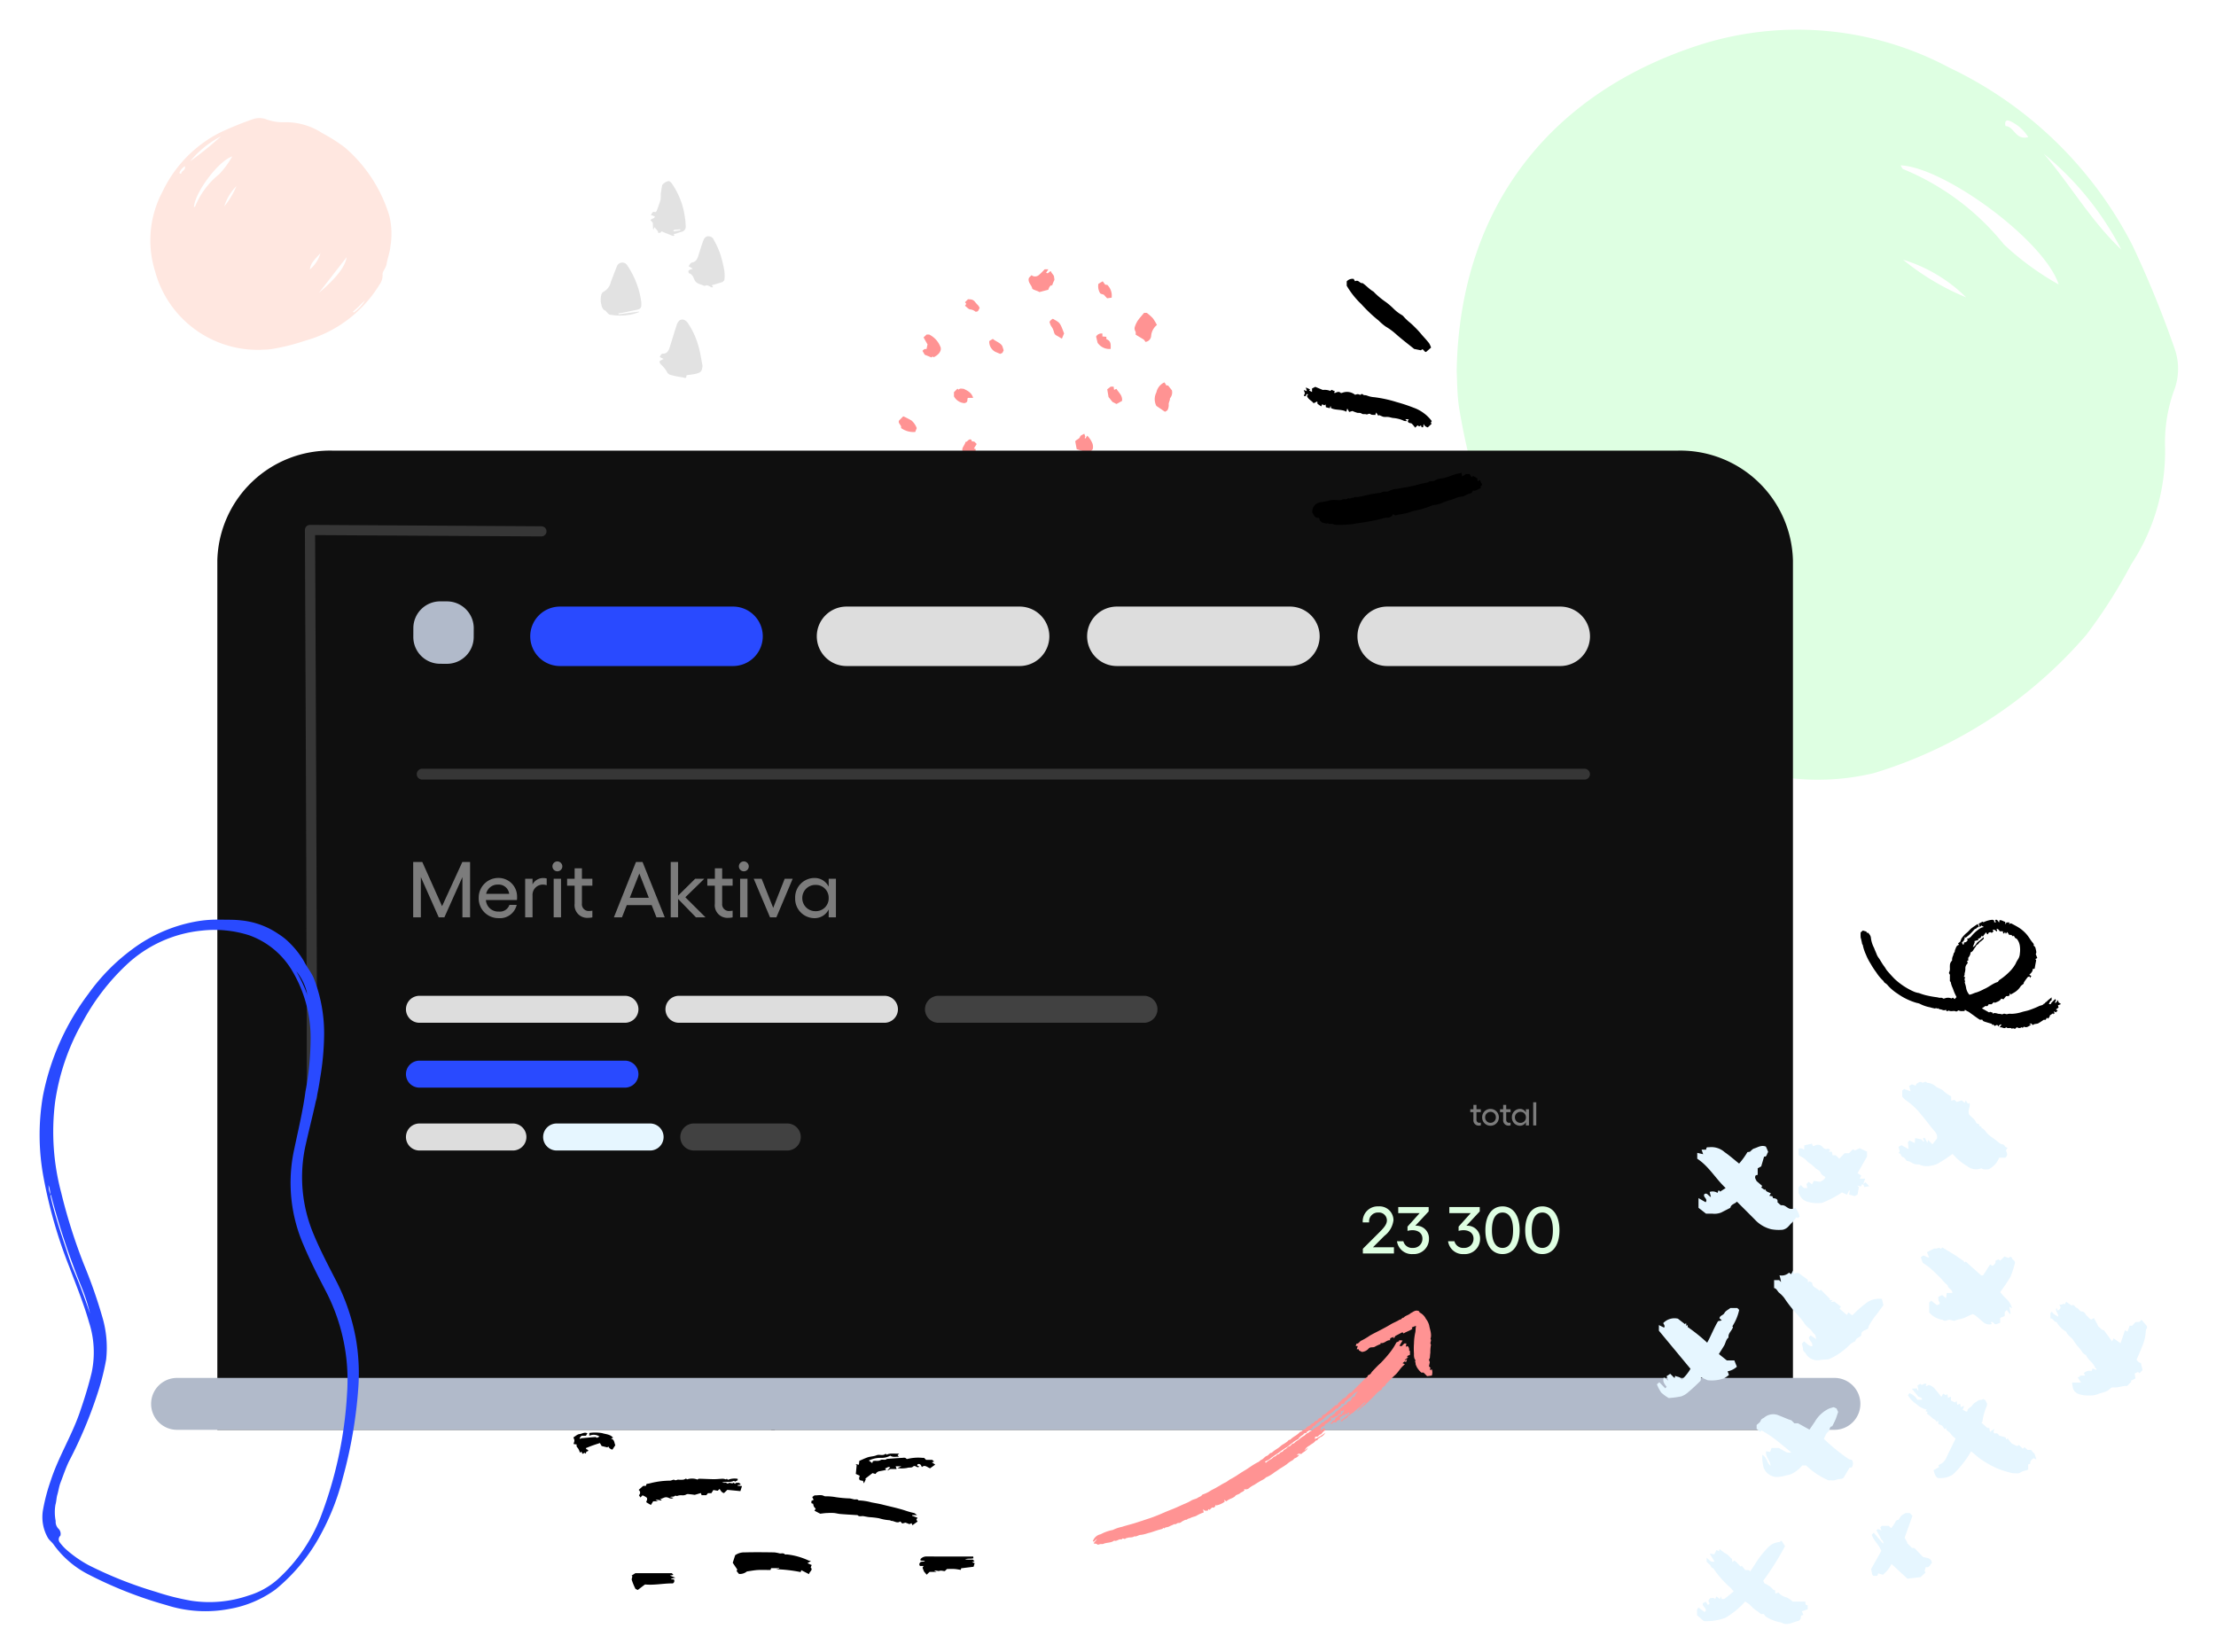 <?xml version="1.0" encoding="UTF-8"?> <svg xmlns="http://www.w3.org/2000/svg" xmlns:xlink="http://www.w3.org/1999/xlink" width="224" height="167" viewBox="0 0 224 167"><defs><clipPath id="clip-aktiva-menu"><rect width="224" height="167"></rect></clipPath></defs><g id="aktiva-menu" clip-path="url(#clip-aktiva-menu)"><g id="aktiva_menu" data-name="aktiva menu" transform="translate(-7702.802 -7459.257)"><path id="Path_966_1_" d="M34.521,72.922C17.691,72.635,6.211,63.165,1.455,48.1A32.592,32.592,0,0,1,3.838,23.127a40.145,40.145,0,0,1,17.939-18.5A104.613,104.613,0,0,1,32.294.333a6.124,6.124,0,0,1,4.3.119,15.681,15.681,0,0,0,5.749.862A20.718,20.718,0,0,1,54.067,4.747,51.555,51.555,0,0,1,61.212,9.3,45.948,45.948,0,0,1,75.16,30.747a24.372,24.372,0,0,1,.34,9.674c-.179,1.858-.9,3.695-1.191,5.474-.228,1.383-1.361,2.381-1.271,3.319a4.994,4.994,0,0,1-1,3.252c-5.3,9.158-13.584,14.357-23.353,17.585a63.748,63.748,0,0,1-10.572,2.642C36.717,72.892,35.295,72.875,34.521,72.922ZM13.716,28.051c.15-.1.34-.155.383-.269A25.476,25.476,0,0,1,21.717,17.6a28.306,28.306,0,0,0,4.042-5.53C21.316,13.509,13.913,23.594,13.716,28.051ZM61.766,43.76C58.789,47.587,55.9,51.306,53,55.033,58.6,50.265,61.324,46.713,61.766,43.76Zm-49.2-30.2c3.15-2.694,6.8-4.773,9.667-7.825A30.713,30.713,0,0,0,12.562,13.557Zm40.981,28.9c-1.288,1.618-3.126,2.892-3.343,5.186A10.637,10.637,0,0,0,53.543,42.455ZM23.255,27.8a25.088,25.088,0,0,0,3.81-6.379A15.461,15.461,0,0,0,23.255,27.8ZM63.726,60.932c.107.083.209.17.318.257a13.185,13.185,0,0,0,3.516-3.768,18,18,0,0,0-1.808,1.7C65.1,59.751,64.4,60.333,63.726,60.932ZM10.861,15.144A4.322,4.322,0,0,0,9.281,16.9c-.083.192-.2.413.036.551a.757.757,0,0,0,.43-.012C9.774,16.55,11.217,16.45,10.861,15.144Z" transform="translate(7922.969 7462.257) rotate(90)" fill="#deffe2"></path><g id="Group_1274_1_" transform="translate(7793.652 7486.482)"><path id="Path_497_1_" d="M45.274,10.415a.661.661,0,0,1-.564.573c-.055-.077-.121-.164-.175-.235l-.826-.5a.893.893,0,0,0-.006-.3.6.6,0,0,1-.094-.426,2.678,2.678,0,0,1,.295-.662c.2-.294.444-.556.656-.814h.277a5.137,5.137,0,0,1,.615.547,5.246,5.246,0,0,1,.408.679A1.576,1.576,0,0,0,45.274,10.415Z" transform="translate(-19.765 -3.646)" fill="#ff9393"></path><path id="Path_498_1_" d="M26.264.2c.04.225.3.335.312.6.006.125.069.225-.011.362a2.872,2.872,0,0,0-.192.492L26.3,1.593c-.169.134-.2.164-.314.472-.273.069-.566.146-.9.233-.2-.137-.483-.171-.714-.328-.054-.389-.5-.646-.341-1.109.071-.073.156-.164.26-.267a1.225,1.225,0,0,0,.164.094.6.6,0,0,0,.634-.163c.189-.154.349-.341.535-.527h.369c-.077.119-.148.229-.223.346C26.017.519,26.047.179,26.264.2Z" transform="translate(-10.873 0.004)" fill="#ff9393"></path><path id="Path_499_1_" d="M48.509,21.222h.168c.127.16.248.314.391.492a.909.909,0,0,1-.2.814c.021.219-.146.4-.121.635a1.09,1.09,0,0,1-.109.524c-.038.086-.173.133-.266.2-.349-.238-.662-.451-.872-.591a1.482,1.482,0,0,1,0-1.374,1.421,1.421,0,0,1,.812-1.01C48.375,21,48.434,21.1,48.509,21.222Z" transform="translate(-21.458 -9.479)" fill="#ff9393"></path><path id="Path_500_1_" d="M6.218,13.388c.073.369-.215.737-.72.979l-.1-.086-.117.1L4.6,14.108l-.224-.39a.991.991,0,0,1,.2-.174.529.529,0,0,1,.208-.006c.033-.164.066-.319.1-.475-.123-.213-.26-.451-.4-.706.113-.105.211-.2.31-.289h.263A2.35,2.35,0,0,1,6.218,13.388Z" transform="translate(-1.978 -5.471)" fill="#ff9393"></path><path id="Path_501_1_" d="M20.063,35.733c.086-.121.148-.206.246-.343.09-.03.241-.086.415-.149.025.133.042.227.067.363l.215-.066c.219-.063.092.26.31.285.1.011.167.219.279.383a.826.826,0,0,1-.195.7c.029.031.06.067.1.109-.05.044-.1.091-.158.14a.948.948,0,0,0-.095-.083c-.273.235-.489-.014-.716-.092a5.792,5.792,0,0,1-.565-.258c-.109-.219-.219-.433-.34-.683-.016-.454.017-.535.363-.791C20.013,35.41,20.034,35.548,20.063,35.733Z" transform="translate(-8.89 -15.979)" fill="#ff9393"></path><path id="Path_502_1_" d="M33.981,32.507l-.5-.187V32.2l-.706-.227c-.058-.306-.108-.575-.15-.8.177-.21.429-.225.5-.485.027-.1.231-.164.412-.277.034.087.069.169.109.269,0,.008-.034.089-.065.168a.834.834,0,0,1,.077.048c.055-.085.1-.169.181-.292a2.365,2.365,0,0,1,.466.656,1.04,1.04,0,0,1,.1.672C34.314,32.2,33.96,32.176,33.981,32.507Z" transform="translate(-14.788 -13.788)" fill="#ff9393"></path><path id="Path_503_1_" d="M12.132,23H11.6c-.117.164.085.429-.344.529a1.291,1.291,0,0,1-1.064-.685v-.423l.354-.354.121.1c.15-.183.352-.071.485-.094C11.574,22.273,11.972,22.46,12.132,23Z" transform="translate(-4.613 -9.998)" fill="#ff9393"></path><path id="Path_504_1_" d="M7.951,39.73h.223c.019.055.038.117.071.214.205-.027.479-.017.572.156.109.214.392.2.444.512v.854c-.346.219-.568-.231-.874-.158-.219-.137-.3-.383-.516-.521a.5.5,0,0,1-.185-.435c.01-.119,0-.243,0-.358C7.779,39.9,7.866,39.817,7.951,39.73Z" transform="translate(-3.476 -18.015)" fill="#ff9393"></path><path id="Path_505_1_" d="M.215,28.376c.085-.313-.35-.444-.2-.76.121-.121.254-.254.425-.427a8.891,8.891,0,0,1,.83.424,1.879,1.879,0,0,1,.531.773c-.05.131-.1.25-.15.387A2.141,2.141,0,0,1,.215,28.376Z" transform="translate(0.015 -12.328)" fill="#ff9393"></path><path id="Path_506_1_" d="M29.839,44.033c-.2-.263-.479-.273-.745-.358-.069-.1-.151-.219-.257-.375v-.827l.328-.246.5.1c.446.227.45.689.645,1.085Z" transform="translate(-13.069 -19.147)" fill="#ff9393"></path><path id="Path_507_1_" d="M12.9,32.387l.171.044v.5c-.095.129-.177.239-.235.318-.312-.085-.579-.156-.874-.237-.011-.066-.027-.164-.046-.263l-.156-.035c-.154-.4.229-.654.292-.995.231.011.295-.372.592-.224.006.021.021.067.048.158l.256.038.237.237Z" transform="translate(-5.306 -14.266)" fill="#ff9393"></path><path id="Path_508_1_" d="M39.241,22.024l.237-.1c.215.368.639.656.568,1.218-.177.1-.377.208-.562.312l-.406-.208-.4-.5c-.04-.24-.083-.5-.129-.777.109-.086.208-.16.348-.269h.295C39.208,21.8,39.224,21.892,39.241,22.024Z" transform="translate(-17.475 -9.836)" fill="#ff9393"></path><path id="Path_509_1_" d="M41.631,37.822c-.037.067-.073.133-.117.219.164.085.291.109.42-.083a.634.634,0,0,1,.027.192c-.029.109-.073.211-.117.331a.535.535,0,0,0,.3-.328,2.709,2.709,0,0,1,.215.624,2.05,2.05,0,0,1-.1.566c-.062-.027-.139-.079-.156-.066a.348.348,0,0,1-.464.015.255.255,0,0,0-.391.106c-.083-.066-.133-.109-.195-.156q.04-.168.086-.352c-.082-.04-.154-.071-.236-.111.046-.208.092-.416.148-.669.148-.1.339-.227.529-.352A.559.559,0,0,0,41.631,37.822Z" transform="translate(-18.542 -17.121)" fill="#ff9393"></path><path id="Path_510_1_" d="M29.115,11.159c-.156-.092-.277-.171-.4-.24-.328-.179-.328-.179-.437-.539a1.552,1.552,0,0,0-.106-.267c-.06-.114-.148-.216-.2-.331a2.251,2.251,0,0,1-.109-.327.9.9,0,0,1,.34-.312c.695.421.691.3,1.135,1.491C29.259,10.813,29.186,10.99,29.115,11.159Z" transform="translate(-12.625 -4.144)" fill="#ff9393"></path><path id="Path_511_1_" d="M37.579,2.558l.219.025a1.537,1.537,0,0,1,.431,1.289c-.164.021-.3.042-.456.062-.125-.134-.254-.273-.328-.358-.181-.071-.333-.083-.383-.164a1.308,1.308,0,0,1-.169-.939c.125-.075.266-.157.435-.256Z" transform="translate(-16.712 -1.003)" fill="#ff9393"></path><path id="Path_512_1_" d="M37.125,11.878v.29l.4.038v.237c.5.179.443.581.437.987a1.426,1.426,0,0,1-1.322-.622c-.05-.209-.1-.4-.152-.626A.613.613,0,0,1,37.125,11.878Z" transform="translate(-16.541 -5.381)" fill="#ff9393"></path><path id="Path_513_1_" d="M16.72,13.09l.361-.219c.318.273.772.389.96.731.055.169.089.273.137.425-.034.069-.09.183-.131.26l-.223.1c-.15-.063-.321-.134-.492-.208A1.156,1.156,0,0,1,16.72,13.09Z" transform="translate(-7.573 -5.835)" fill="#ff9393"></path><path id="Path_514_1_" d="M15.126,47.006c-.109-.16-.219-.321-.323-.473.025-.09.046-.164.069-.242l-.06-.023.45-.6c.573.127.7.6.863,1-.077.15-.156.31-.227.448C15.667,47.081,15.42,47.046,15.126,47.006Z" transform="translate(-6.705 -20.707)" fill="#ff9393"></path><path id="Path_515_1_" d="M12.239,5.84l.3-.3c.256.015.489-.015.71.266.256.328.375.356.446.581,0,.015.023.025.037.037-.133.121-.1.418-.446.368a.9.9,0,0,0-.526-.224c-.181-.025-.338-.235-.525-.372.055-.079.092-.131.133-.186C12.335,5.971,12.3,5.919,12.239,5.84Z" transform="translate(-5.542 -2.511)" fill="#ff9393"></path></g><g id="Group_1270_1_" transform="translate(7758.158 7573.251)"><path id="Path_474_1_" d="M49.663,69.853l-.581-.306c.046-.073.077-.121.127-.2a1.269,1.269,0,0,1-.185-.215,1.231,1.231,0,0,1-.073-.281l-.179-.062v-.227L49,68.449c-.048-.094-.09-.181-.14-.283.1-.062.192-.173.281-.169.3.011.62-.094.912.066a.334.334,0,0,0,.144.029,5.639,5.639,0,0,1,1.06.091,11.954,11.954,0,0,0,1.366.123c.164.015.319.069.481.1.144.027.315-.066.433.1.011.017.066.008.1.006a5.641,5.641,0,0,1,1.226.2c.373.071.749.131,1.116.225.756.194,1.522.348,2.269.592a7.592,7.592,0,0,0,.895.252c.081.015.15.1.312.21h-.5c0,.021,0,.042-.006.066l.547.2-.114.2.125.187c-.187.133-.354.254-.524.375-.025-.062-.048-.121-.085-.211l-.215.1-.206-.081-.191-.073-.325.086-.208-.208c-.31.237-.591-.05-.889-.055-.06,0-.119-.063-.181-.063a4.794,4.794,0,0,1-1.068-.2,8.65,8.65,0,0,0-1-.115c-.2-.025-.391-.066-.585-.1s-.418.095-.591-.1c-.015-.017-.066-.006-.1-.008-.547-.034-1.089-.063-1.634-.109-.209-.015-.421-.078-.635-.1a5.356,5.356,0,0,0-.681,0C50.175,69.784,49.963,69.818,49.663,69.853Z" transform="translate(-22.11 -30.813)"></path><path id="Path_475_1_" d="M18.059,67.577c-.2-.119-.337-.2-.472-.285.164-.437.164-.437-.364-.695L17,66.816c-.042-.066-.086-.133-.146-.227a.341.341,0,0,0-.029-.537c.154-.137.283-.25.45-.4.055,0,.171-.008.295-.015.014-.06.023-.109.033-.158.027-.014.055-.04.083-.04a3.364,3.364,0,0,0,.429-.092,8.424,8.424,0,0,1,1.851-.231c.154.017.369-.142.467-.079.169.109.266-.04.4-.023a2.268,2.268,0,0,0,.524,0,.923.923,0,0,0,.257-.114c.055.048.09.083.1.09a1.549,1.549,0,0,1,1.06.019c.014-.008.083-.086.15-.086.5.008,1,.04,1.5.046.31,0,.621-.038.929-.046a1.339,1.339,0,0,1,.3.073l.081-.073c.04.034.077.069.121.109a1.76,1.76,0,0,1,.98-.1v.144l-.273.139c-.021-.019-.058-.055-.1-.087-.377.2-.8.055-1.2.179a.814.814,0,0,0,.315.021c.129-.048.2.169.35.034.055-.05.208.01.383.027l.121-.071c.058.055.1.087.133.121.109-.164.279-.087.424-.1l.171.171-.335.066v.055l.446.033c-.055.175-.1.325-.16.512l-1.319-.129c-.152.146-.252.24-.34.328-.243-.06-.333-.254-.446-.424-.077.079-.139.14-.185.189l-.443-.077c-.083.134-.144.231-.2.321h-.346c-.05.06-.106.127-.167.2h-.477c-.015-.046-.037-.106-.075-.215l-.618.183c-.144-.019-.287-.044-.429-.055s-.314-.055-.412.01a.777.777,0,0,1-.437.092,1.1,1.1,0,0,0-.45.046c-.109.066-.206-.077-.328.044-.073.075-.287.014-.44.089l.343.067c-.269.2-.473-.033-.7-.05-.256-.019-.437.181-.683.171.066.031.131.063.191.092-.019.021-.04.063-.058.062-.081-.01-.164-.033-.243-.046a.627.627,0,0,0-.315,0c.067.033.134.066.269.129h-.51C18.217,67.331,18.147,67.439,18.059,67.577Z" transform="translate(-7.624 -29.419)"></path><path id="Path_476_1_" d="M10.774,17.8c.1.062.219.142.373.239-.092.031-.152.055-.219.075.006.023.006.063.019.069.117.055.239.1.358.15-.133.183.125.352-.006.51l-.258.328A2.481,2.481,0,0,0,9.6,19.058c-.356.05-.71.055-1.06.089-.177.017-.34.148-.533.1a2.3,2.3,0,0,1-.219-.083c-.114.308-.367.312-.677.281L7,19.115c-.129-.119-.243-.223-.383-.354-.019.037-.063.123-.073.14-.452.091-.843-.073-1.214.15-.044-.033-.1-.071-.154-.109l-.512.125c-.046-.094-.079-.164-.121-.252-.031.083-.055.144-.089.244l-.424-.127c-.029.062-.063.131-.109.227L3.7,19.053c-.214.183-.483.043-.689.089-.1-.055-.173-.086-.254-.129l-.071.2-1.2.148c-.027.075-.05.137-.081.219-.042-.089-.075-.154-.109-.227-.229-.005-.273.243-.472.328l-.409-.23c-.012-.1-.02-.177-.027-.267-.146-.073-.406.011-.41-.273l.346-.233c-.089-.033-.148-.05-.21-.072.01-.219.179-.3.372-.4.14,0,.363.066.477-.017.129-.095.243.021.364-.075s.328.05.481-.1A.256.256,0,0,1,2.062,18c.144.109.262,0,.391-.006.175-.005.35,0,.524,0,.158,0,.352.058.464-.014.206-.131.41-.011.616-.077a4.34,4.34,0,0,1,.672-.023c.219-.031.418.092.653.021a3.521,3.521,0,0,1,.729-.019,6.458,6.458,0,0,0,.691-.1c.229-.043.477.1.7-.1.058-.055.2-.008.308-.008.7,0,1.4-.011,2.1.005A6.2,6.2,0,0,1,10.774,17.8Z" transform="translate(0.015 -7.995)"></path><path id="Path_477_1_" d="M42.135,79.429c-.169.1-.267.164-.363.219l.431.185c-.038.095-.062.154-.1.246.273.266-.134.412-.169.678l-.778-.4c-.011.033-.031.09-.066.191A14.655,14.655,0,0,0,38.6,80.26l.318-.062V80.15h-.812c-.021.058-.042.117-.067.185H37.83c-.367,0-.735-.017-1.1.005-.335.021-.666.087-1.072.143a1.13,1.13,0,0,1-.8.254c-.055-.061-.142-.167-.247-.3.014-.027.044-.085.073-.144-.154-.229-.314-.469-.46-.687.081-.254.154-.479.244-.762a1.566,1.566,0,0,1,.966-.287c.995-.027,1.989-.016,2.986,0a3.28,3.28,0,0,1,.533.1c.179.033.377-.073.54.095.034.037.133.01.2.011a6.862,6.862,0,0,1,2.205.62A1.527,1.527,0,0,0,42.135,79.429Z" transform="translate(-15.512 -35.607)"></path><path id="Path_478_1_" d="M58.08,17.468l-.249.087c.127.095.231.173.354.264-.034.055-.071.109-.109.173l.195.094V18.2l-.208.1c.037.04.067.077.1.114l-.3.156a16.45,16.45,0,0,1-2.311-.058l.2.1c-.314.219-.606-.148-.914-.023-.008.014-.023.029-.019.039s.025.025.034.038.033.048.086.133l-.677-.109c.058.067.089.1.121.139-.173.191-.323-.081-.535-.043.046.063.071.1.114.154a4.054,4.054,0,0,1-.8.246c-.308.031-.446.352-.725.337-.055.214-.106.4-.16.6h-.375c-.038-.038-.134-.092-.131-.139.025-.342-.353-.508-.338-.866a1.527,1.527,0,0,1,.853-1.393,4.013,4.013,0,0,1,1.291-.437c.266-.04.534-.065.8-.1a4.446,4.446,0,0,1,.8-.095c.262.011.525,0,.787,0a7.148,7.148,0,0,1,.839.008c.375.046.745.137,1.114.219C57.972,17.332,58.016,17.409,58.08,17.468Z" transform="translate(-23.318 -7.736)"></path><path id="Path_479_1_" d="M41.325,54.047h-.36c-.055-.24-.109-.464-.164-.706h-.244c-.175-.291.164-.527.046-.775a1.109,1.109,0,0,1,.741-.4c.558-.138,1.133-.146,1.694-.231a10.778,10.778,0,0,1,2.113-.063,9.386,9.386,0,0,1,2.5.408,1.107,1.107,0,0,1,.227.158l-.206.067c0,.023,0,.06.014.069.121.086.246.169.379.26-.037.044-.066.079-.092.114.037.066.077.134.119.21-.095.044-.164.077-.237.109.037.042.067.077.1.115a.722.722,0,0,1-.7.067,2.6,2.6,0,0,0-.995-.123c-.489-.017-.979,0-1.468-.008a.9.9,0,0,1-.595-.092c-.069-.055-.219,0-.354.014l.164.186c-.248,0-.454.015-.656,0a5.258,5.258,0,0,1-.583-.125c.089.106.117.14.16.192a.936.936,0,0,1-.777-.109c.077.127.1.171.164.273-.206-.042-.367-.077-.581-.123l.16.189-.377.037C41.456,53.847,41.386,53.953,41.325,54.047Z" transform="translate(-18.361 -23.501)"></path><path id="Path_480_1_" d="M26.315,52.917l-.208-.208-.067.219c-.335-.054-.556-.086-.859-.13l.156.2-.16.05c-.043-.085-.077-.156-.134-.273-.071.1-.121.164-.175.24l-1.049-.1c-.034.057-.055.073-.048.081s.025.025.034.038.033.048.086.129l-.916-.14.146.173c-.2.177-.392-.023-.643-.067.058.1.085.143.119.2-.248.127-.472-.219-.721-.023l.231.114-.612.133a.9.9,0,0,1-.492-.71l-.288-.019c.017-.123.034-.243.058-.406,0,0-.037-.05-.069-.092a.524.524,0,0,1,.055-.109,1.749,1.749,0,0,1,1.083-.561,7.2,7.2,0,0,0,.849-.092,7.924,7.924,0,0,1,1.845-.092c.61-.013,1.224-.019,1.834,0a2.186,2.186,0,0,1,1.282.454c-.044.048-.079.086-.117.127,0,.195.156.233.314.291-.029.038-.055.071-.106.134.077.055.16.109.219.15-.058.109-.1.177-.15.273l-.269.137C27.16,52.82,26.737,53,26.315,52.917Z" transform="translate(-9.382 -23.319)"></path><path id="Path_481_1_" d="M40.24.89c-.023.154-.037.25-.055.352-.195-.15-.362.139-.6-.079.011.037-.008-.023-.033-.1h-.348c-.055.063-.114.138-.2.248-.042-.119-.063-.179-.094-.268-.086,0-.181.01-.306.017l.154.173-.408.037c-.014.023-.029.038-.025.046s.025.025.034.038.033.048.055.081c-.45.146-.868-.2-1.351-.038l.109.158c-.144,0-.312.05-.387-.011a.4.4,0,0,0-.389-.069,13.48,13.48,0,0,0-1.4.3c-.109.055-.283-.021-.448-.039-.1.164-.21.223-.554.243l.24-.281h-.3c-.021-.109-.038-.206-.058-.31L33.6,1.339c.046-.194.086-.367.134-.573a4.511,4.511,0,0,1,.891-.4c.208-.086.46.066.618-.156C35.592.173,35.947.152,36.3.1a33.513,33.513,0,0,1,3.625-.109c.2-.01.4.152.595.01.177.219.45.037.666.169a2.475,2.475,0,0,0,.65.179c-.121.055-.192.091-.279.131.063.219.31.189.424.328L41.8.877c.037.067.073.133.109.2a1.372,1.372,0,0,1-.569.2c-.195.033-.363-.175-.547-.021C40.628,1.142,40.464,1.037,40.24.89Z" transform="translate(-15.228 0.022)"></path><path id="Path_482_1_" d="M32.307,11.165c-.077.125-.109.181-.148.238l.339.229c-.029.034-.05.06-.085.1a1.175,1.175,0,0,1,.081.185.809.809,0,0,1,0,.185c-.148.081-.306.164-.4.214-.266.044-.367-.269-.585-.109-.185-.2-.358.008-.535.011-.489.011-.979.015-1.466,0a2.582,2.582,0,0,1-.533-.131c-.031.089-.055.15-.071.21-.14.15-.266-.121-.443,0a.867.867,0,0,1-.506.027,3.733,3.733,0,0,1-.525-.133c.063.109.089.158.148.264-.4-.091-.762.079-1.133-.114a.739.739,0,0,0-.56.063l.52.055v.05h-.716l-.2-.225c.037-.086.063-.158.1-.246l-.2-.042c-.014-.083-.031-.179-.046-.271l-.187-.066V11.4l1.051-.033v-.077h-.891a.192.192,0,0,1,.095-.313c.219.038.383-.121.585-.127.965-.027,1.928-.069,2.892-.1.262-.008.525-.011.785,0,.547.027,1.093.04,1.632.114A7.041,7.041,0,0,1,32.307,11.165Z" transform="translate(-11.399 -4.862)"></path><path id="Path_483_1_" d="M7.906,2.437l-.575.269L7.121,2.5c-.023.066-.04.117-.069.2H6.576c-.014-.055-.027-.1-.048-.183-.1.031-.143.127-.231.192H5.953c-.019-.055-.04-.115-.081-.227-.033.087-.055.137-.073.2a1.973,1.973,0,0,1-.862.158,1.7,1.7,0,0,0-.433.095l-.1-.1c-.04.034-.079.069-.131.117-.127-.066-.256-.133-.356-.183l-.464.085c-.023-.075-.043-.134-.063-.208a1.4,1.4,0,0,1-.722-.387L2.82,2.1h.46c0-.019.006-.038.008-.06l-.553-.162.192-.205c.437,0,.889.008,1.341,0,.233-.006.478.061.691-.1.114-.085.235.154.343.031.123-.14.2.15.344,0,.058-.06.248.015.377.011.171-.006.34-.044.51-.044,1.139,0,2.277.022,3.412-.009.547-.015,1.085-.131,1.636-.1.229-.164.481-.086.741-.109-.092.312-.362.16-.633.291l.8.044-.3.164c.055.075.109.137.152.2s.069.131.144.273l-.312-.16c-.034.081-.062.15-.092.224-.055-.031-.106-.06-.179-.1l-.156.109-.1-.092-.192.192c-.109-.055-.219-.109-.339-.173-.025.055-.058.119-.091.185l-.121.006-.067-.192h-.258c-.014.04-.034.1-.069.2l-.45-.106c-.025.062-.048.123-.086.219-.079-.121-.146-.224-.211-.321-.066.1-.133.208-.189.295-.273.055-.373-.089-.427-.335L8.911,2.6H8.479c-.011-.034-.033-.094-.058-.169h-.2c.055.062.083.1.114.133C8.252,2.671,8.125,2.632,7.906,2.437Z" transform="translate(-1.2 -0.6)"></path><path id="Path_484_1_" d="M57.977,62.906c-.055.115-.109.229-.189.392-.037-.106-.055-.152-.083-.244-.1-.06-.333,0-.389-.189-.03-.093.028-.214.05-.342l-.393-.178c.027-.267.055-.547.085-.874.005.008-.027-.03-.1-.117l.324.06c.011-.093.025-.213.046-.392.252-.109.529-.244.82-.348s.635-.095.908-.212c.314-.135.662.1.929-.164.034.033.073.067.109.1.376-.192.776-.067,1.255-.118-.086.1-.119.135-.152.171l.137.154c-.324-.021-.61.085-.878-.107a1.8,1.8,0,0,1-.957.219,2.678,2.678,0,0,0-1.208.273c.14.106.237.179.343.258.021-.066.043-.125.063-.187a.894.894,0,0,1,.092-.031c.229-.038.46.05.7-.092.171-.1.44.063.631-.118.01-.009.034,0,.055,0,.492-.034.984-.077,1.476-.1.144-.005.314-.067.437.091.021.027.109.027.148.008a4.463,4.463,0,0,1,1.48-.1,1.435,1.435,0,0,1,.16,0c.06.062.121.123.2.2h.618l.195.173c-.075.027-.137.048-.229.079L65,61.4c-.191.139-.36.26-.518.373-.285-.089-.518-.4-.833-.118-.081-.191-.156-.391-.446-.285-.006.04-.014.089-.021.137l.219.1a.76.76,0,0,1-.1.048c-.189.066-.337-.248-.562-.037-.14.131-.375.044-.575.119a3.216,3.216,0,0,1-.984.023l.4-.186H61c.031.083.062.164.1.273h-.628l-.321.164a1.939,1.939,0,0,1,.3-.315c-.2-.152-.333.069-.525.086l.121.154c-.231.046-.447.094-.664.131a.55.55,0,0,0-.412.283c-.095-.027-.192-.055-.31-.09l-.718.552Z" transform="translate(-25.821 -27.326)"></path><path id="Path_485_1_" d="M12.344,40.569l.179.089c-.008.021-.017.042-.025.066-.171,0-.383-.063-.5.015-.167.109-.266-.04-.395-.015-.164.031-.321-.031-.5.071a.475.475,0,0,1-.547-.055c-.164.031-.31.055-.452.087s-.252.219-.383,0c-.1.171-.215.083-.328.014-.119.158-.291.069-.437.083s-.281-.01-.42.005a2.432,2.432,0,0,0-.583.109,3.318,3.318,0,0,1-.787.134,1.414,1.414,0,0,0,.879.04,2.872,2.872,0,0,1,.543-.075,4.5,4.5,0,0,1,.8-.116c.246.011.52.115.746-.079a.225.225,0,0,0,.318.021l.021-.021c.092-.069.31-.027.44.031.109.048.219-.083.318.052.029.04.179.034.25,0a1.8,1.8,0,0,1,1.144-.04c.062.011.134-.058.2-.055A4.871,4.871,0,0,1,14.109,41c.067.025.169-.057.256-.062.227-.01.456.01.681-.006a2.057,2.057,0,0,1,1,.192l-.569.031-.017.05a1.068,1.068,0,0,0,.134.043c.048.01.1.011.16.019-.055.109-.1.2-.146.3-.042-.039-.081-.073-.137-.121l-.244.131c.025-.152.046-.273.071-.421l-.1-.1c-.231.046-.456.092-.693.139.05.055.095.1.135.144l.237-.094c.152.254-.117.194-.179.285l.129.266c-.09-.025-.192-.033-.2-.058-.043-.239-.179-.31-.4-.254-.023.062-.046.121-.1.25l-.195-.448.346-.05a.35.35,0,0,1,0-.063l-.5-.029c.019.058.031.092.055.169l-.114.263a1.827,1.827,0,0,1-.824-.109c.05.123.081.2.119.3h-.273c-.055-.152-.109-.321-.171-.5h-.156c.04.094.073.173.109.256l-.585.146c-.055-.048-.143-.121-.229-.195-.066.137-.127.269-.2.416-.037-.075-.069-.14-.1-.21a.554.554,0,0,1-.691.287c.05-.086.091-.152.158-.267l-.456-.027v.306c-.427.055-.839.1-1.257.156-.017.055-.038.114-.069.2-.3-.223-.635-.109-.956-.142-.031-.066-.063-.131-.106-.219-.031.085-.055.144-.075.206-.067-.034-.134-.067-.244-.121-.021.121-.037.214-.042.248-.175.2-.319.358-.477.533-.031-.083-.055-.144-.079-.214-.071.1-.139.206-.211.31-.16-.221-.285-.433-.043-.656C6.8,42.2,6.748,42.155,6.7,42.1c-.055.031-.1.06-.189.109-.055-.044-.114-.1-.2-.169.027-.318-.071-.662.131-.968a4.229,4.229,0,0,1,1.323-.357,5.651,5.651,0,0,1,1.428-.1.453.453,0,0,0,.333-.1c.058-.055.208-.029.3,0,.066.017.109.143.187.017.233.079.454-.062.691-.033a7.163,7.163,0,0,0,.839.005h.787A.307.307,0,0,1,12.344,40.569Z" transform="translate(-2.854 -18.349)"></path><path id="Path_486_1_" d="M33.988,27.473v-.24l-.341-.052c.066-.109.114-.194.129-.219.308-.251.587.3.787-.037A4.183,4.183,0,0,0,35.1,27c1.328.007,2.656-.01,3.983.007.527.008,1.053.085,1.614.133l.114.114c-.019.021-.04.06-.06.062-.42,0-.839,0-1.257,0a.61.61,0,0,0-.244.044,1.55,1.55,0,0,0,.6.058c.21.006.421-.017.629.006a5.262,5.262,0,0,1,.614.146l-.3.106c.1.04.158.067.231.1,0,.063.006.131.01.2a1.289,1.289,0,0,1-.281.169.806.806,0,0,1-.312,0c-.211-.021-.437.071-.631-.086-.195.179-.429.067-.645.085s-.454,0-.716,0c-.046.063-.109.148-.177.24l-.412-.123c-.011.008-.081.089-.146.085-.2-.011-.4.055-.6-.067s-.448.023-.687-.014a8.271,8.271,0,0,0-1.237-.014c-.031.086-.055.146-.077.219-.055-.015-.114-.014-.146-.042-.125-.115-.235-.268-.444-.125.075.034.143.067.229.109a.831.831,0,0,1-.738-.087c-.006-.073-.014-.158-.019-.24l-.2-.195c.029-.034.058-.069.1-.125-.106-.067-.212-.134-.343-.219.055-.081.109-.162.164-.237C33.8,27.366,33.865,27.4,33.988,27.473Z" transform="translate(-15.212 -12.185)"></path><path id="Path_487_1_" d="M12.231,30.6l-.211.081c.063.067.114.123.164.177l.114-.114c.058.109.114.219.164.315-.05.1-.095.183-.143.281a1.612,1.612,0,0,1-.45.127,3.555,3.555,0,0,0-1.176.206c-.211.071-.472-.023-.687.117-.414-.067-.8.137-1.214.109-.1-.006-.227.086-.3.052-.144-.066-.219.091-.354.055-.1-.027-.246-.055-.328.079a8.232,8.232,0,0,0-1.268.24,6.088,6.088,0,0,0-1.03.291c-.1.14-.175.244-.254.358-.067-.04-.125-.055-.148-.092-.094-.15-.177-.308-.265-.464h-.25c.017-.129.034-.248.055-.414,0,0-.037-.046-.066-.081.109-.346.418-.391.65-.429.408-.069.8-.211,1.22-.246.46-.036.92-.136,1.38-.213a4.171,4.171,0,0,1,.8-.075c.148,0,.252-.083.377-.106a2.955,2.955,0,0,1,.472-.007c.139,0,.363.048.4-.014.1-.164.248.083.319-.075.01-.023.094-.014.146-.017a2.186,2.186,0,0,0,.749-.091c.219-.094.5.037.743-.109.1-.06.266-.009.4-.009A.418.418,0,0,0,12.231,30.6Z" transform="translate(-2.069 -13.826)"></path><path id="Path_488_1_" d="M62.534,49.347h-.36V49a1.306,1.306,0,0,0-.167-.154.513.513,0,0,0-.154-.038v-.652a2.022,2.022,0,0,1,.935-.9,7.113,7.113,0,0,1,1.6-.693,8.7,8.7,0,0,1,1.257-.273c.357-.048.718-.029,1.06-.1a3.358,3.358,0,0,1,.9-.081v.206H66.99V46.4h.693c-.033.146-.033.146-.073.189l.255.121c-.109.129-.2.243-.254.3-.4.121-.75.106-1.082.234-.219.085-.483-.069-.681.127a6.8,6.8,0,0,0-2.1.765c-.175.085-.333.206-.508.292a.961.961,0,0,0-.591.8C62.648,49.265,62.582,49.3,62.534,49.347Z" transform="translate(-28.042 -20.899)"></path><path id="Path_489_1_" d="M74.183,79.322c.008.075.011.109.019.179-.272.079-.568-.007-.843.114.129.008.26.017.389.021s.273,0,.4,0l.164.169-.243.087.258.109q-.055.173-.109.358l-1.257.156c0,.021-.014.069-.033.16-.212-.031-.433-.077-.656-.091-.244-.015-.489,0-.739,0-.071.069-.146.14-.219.21-.183.011-.346-.086-.55-.017-.139.046-.333-.069-.537-.031l.256.133h-.71c-.109.1-.192.179-.3.283-.109-.134-.2-.24-.273-.331l-.142-.376.109-.175H68.8c-.133-.184-.043-.3.083-.413.125-.015.256-.031.385-.044v-.06l-.41-.033c0-.058-.021-.123,0-.15a.779.779,0,0,1,.626-.26C71.037,79.326,72.593,79.322,74.183,79.322Z" transform="translate(-31.162 -35.957)"></path><path id="Path_490_1_" d="M35.1,42.588c.029-.208.055-.372.086-.61.023-.017.114-.088.266-.2a11.683,11.683,0,0,1,2.484-.1,1.294,1.294,0,0,1,.539.087c.181.071.418-.011.621.023a4.066,4.066,0,0,1,.492.2,4.551,4.551,0,0,1,.525.125,3.158,3.158,0,0,1,.481.337l-.089.089c.094.189.186.373.281.56l-.285.277a4.092,4.092,0,0,1-1.279-.433c-.179.066-.367.2-.585.008-.042-.039-.189.019-.273.055-.144.063-.263.067-.358-.09a.907.907,0,0,1-.721.06,3.156,3.156,0,0,0-.937-.021c-.185.135-.383.279-.6.437-.164-.154-.356-.243-.328-.508.014-.079-.077-.178-.138-.25C35.256,42.6,35.187,42.6,35.1,42.588Z" transform="translate(-15.908 -18.875)"></path><path id="Path_491_1_" d="M59.376,35.837c-.042.06-.079.114-.14.2l.244.1V36.6l-.34.211c-.263-.086-.535-.173-.847-.273-.095.033-.229.2-.4.019-.037-.038-.127-.033-.192-.034-1.1-.046-2.2-.091-3.341-.137a2.368,2.368,0,0,0-.695-.97l.669-.073.006-.055c-.135-.016-.272-.038-.448-.063.063-.108.113-.189.175-.292.177.06.372-.075.533.1.025.027.1.014.148.015.424.015.845.039,1.267.079.454.044.918.073,1.366.148A5.814,5.814,0,0,1,59.376,35.837Z" transform="translate(-24.328 -15.832)"></path><path id="Path_492_1_" d="M30.248,34.459c-.062.081-.125.164-.173.225h-.76c-.381-.231-.337-.7-.675-1.043h.481c0-.025.008-.048.011-.073l-.286-.056c-.006-.073-.014-.167-.023-.3a11.825,11.825,0,0,1,1.736.021c.373.058.745.037,1.111.091.387.055.765.164,1.148.256a4.536,4.536,0,0,1,.984.321c-.048.083-.081.139-.115.2.09.062.192.133.3.2-.042.048-.075.085-.1.115.038.055.077.106.137.189l-.4.3-.524-.164c-.444-.131-.948.087-1.348-.24a.855.855,0,0,1-.281.066c-.129-.015-.252-.21-.383,0-.115-.181-.219-.023-.335-.008A1.537,1.537,0,0,1,30.248,34.459Z" transform="translate(-12.979 -15.041)"></path><path id="Path_493_1_" d="M8.768,56.932l-.229.081c.391.095.331.437.452.672-.1.154-.191.289-.292.446a.555.555,0,0,1-.41-.314c-.038.033-.075.067-.1.089l-.581-.139-.173-.3c-.233.077-.479.154-.724.24-.227.081-.45.175-.677.262v.1c.071.034.143.067.225.109a.688.688,0,0,1-.06.137c-.192-.038-.129.167-.219.223-.023-.025-.048-.05-.085-.089-.062.031-.125.063-.225.115-.033-.081-.062-.15-.1-.233l-.148.118a2.049,2.049,0,0,0-.187-.431c-.095-.125-.219-.221-.139-.4l-.331-.058c.121-.352.121-.352-.015-.66.2-.115.4-.321.62-.339.255-.021.5-.238.8-.071l-.15.239H5.572c-.071.091-.133.167-.191.239l.085.089c.025-.025.048-.069.075-.071.478-.047.957-.091,1.434-.126.055,0,.114.058.16.083l.262-.134a1.062,1.062,0,0,0-1.033-.081v-.252c.011-.011.025-.034.037-.034a4.372,4.372,0,0,1,1.253.021C8.02,56.584,8.472,56.568,8.768,56.932Z" transform="translate(-2.149 -25.572)"></path><path id="Path_494_1_" d="M16.143,84.114c-.073-.042-.214-.074-.256-.157a6.034,6.034,0,0,1-.346-.848c-.031-.094.027-.219.055-.373,0,.012-.026-.027-.072-.078l.369-.238h3.693c.055.055.1.1.164.173l-.363.055.556.231-.424.084v.048c.092.016.185.029.279.044a.279.279,0,0,1-.094.384l-.02.011c-.908-.01-1.809.189-2.721.115h-.1C16.637,83.736,16.412,83.909,16.143,84.114Z" transform="translate(-7.031 -37.365)"></path><path id="Path_495_1_" d="M71.162,25.741a6.45,6.45,0,0,1,.72-.1,1.208,1.208,0,0,1,.643.025,1.25,1.25,0,0,0,.718-.031l-.547-.2a.556.556,0,0,1,.539.033c.14.06.344-.038.424.2-.1.014-.2.029-.315.046.046.055.069.1.106.121.109.066.229.121.346.181l.127-.1c.117.039.154.154.15.473a1.567,1.567,0,0,1-1.133-.289c-.06.034-.129.075-.208.123l-.229-.125c-.046.035-.1.075-.152.114l-.421-.092c-.095.21-.289-.16-.418.079-.048.089-.267.083-.416.121-.031-.029-.069-.063-.114-.106-.017.048-.034.092-.071.186l-.492.185v-.451l-.305-.033c.086-.055.164-.106.219-.142-.072-.154-.1-.221-.157-.329l.953-.219.144.154-.377.058C71.023,25.673,71.1,25.71,71.162,25.741Z" transform="translate(-31.788 -11.497)"></path><path id="Path_496_1_" d="M85.457,43.883l-.3.14.581.033c-.042-.1-.075-.184-.112-.273l.561-.129c-.029.085-.055.154-.086.26.023.01.071.027.137.055.033.066.077.152.121.237-.244.109-.5.221-.7.308l-1.119.283c-.021-.066-.042-.127-.059-.187l-.437-.2c.208-.077.383-.143.625-.231l-.458-.038c-.015-.017-.031-.037-.046-.051l.2-.041C84.684,44.012,85.034,43.729,85.457,43.883Z" transform="translate(-38.106 -19.785)"></path></g><g id="Group_1258_1_" transform="translate(7724.77 7504.814)"><path id="Path_956_1_" d="M-300.313-118.521v-87.89a11.391,11.391,0,0,1,11.655-11.106H-152.7a11.391,11.391,0,0,1,11.655,11.106v87.89" transform="translate(300.313 217.517)" fill="#0f0f0f"></path></g><g id="Group_1261_1_" transform="translate(7750.704 7526.356) rotate(179.771)"><path id="Path_957_1_" d="M0,3.578A2.711,2.711,0,0,0,2.688,6.311l.684.005A2.71,2.71,0,0,0,6.105,3.629h0l.007-.89A2.71,2.71,0,0,0,3.425.006h0L2.74,0A2.711,2.711,0,0,0,.008,2.688Z" transform="translate(0 0)" fill="#b1baca" fill-rule="evenodd"></path></g><g id="Group_1267_1_" transform="matrix(1, -0.017, 0.017, 1, 7732.826, 7512.344)"><path id="Path_961_1_" d="M24.7.538,24.8.551l.1.036L25,.642l.078.074L25.137.8l.042.1.02.106,0,.109-.025.1-.045.1L25.06,1.4l-.081.071-.095.051-.1.031-.109.009L1.811,1.041l-.02,1.552L1.721,8.133l-.1,8-.06,4.612L1.5,25.6l-.068,4.963-.066,4.95L1.3,40.322l-.064,4.546L1.2,47l-.029,2.022-.028,1.892-.027,1.749L1.091,54.25l-.023,1.411L1.047,56.88l-.019,1.01L1.014,58l-.035.1-.055.092-.073.079-.088.061-.1.042-.1.021H.45l-.1-.024-.1-.046-.085-.064L.092,58.18.04,58.086l-.031-.1L0,57.873l.019-1.01L.04,55.646l.023-1.41L.09,52.651.116,50.9.145,49.01l.029-2.022L.2,44.854l.064-4.546L.334,35.5.4,30.549l.066-4.963.063-4.85.06-4.611.1-8.005L.761,2.578.788.508.8.407.83.31.879.222.945.144l.08-.063.09-.045.1-.028L1.313,0Z" transform="translate(0 0)" fill="#363636" fill-rule="evenodd"></path></g><path id="Path_965_1_" d="M228.62,350.06c.023.112.172.2.071.357l-.075-.062a.409.409,0,0,1-.289.22c-.146.155-.28.311-.427.453s-.324.28-.491.424c-.015-.014-.041-.035-.093-.083a.692.692,0,0,1-.3.57c.039.074.07.135.1.2h.089c.012-.064.026-.132.042-.22.179.027.275-.089.368-.228l-.085-.122a.761.761,0,0,0,.472-.3,3.764,3.764,0,0,1,.961-.819,1.13,1.13,0,0,1,.283-.078l-.267-.155c-.039.055-.078.1-.131.176-.052-.145-.09-.252-.127-.358l.393-.209c.024.021.053.042.085.066a2.587,2.587,0,0,1,.929-.257l.16.082v.167l.171.029c-.035-.094-.057-.152-.081-.211l.073-.073c.184-.007.211.174.335.284.014-.078.023-.139.039-.226.216-.044.38.124.574.155.008.074.014.133.029.265l.1-.2h.327c-.027.048-.047.081-.086.152L232,350c-.033-.008-.014-.007,0,0,.253.138.514.265.758.42a3.578,3.578,0,0,1,.871.77c.207.257.361.554.583.8a.9.9,0,0,1,.1.187l-.066.066a.373.373,0,0,1,.223.28c.1.419.094.419.019.583l.155.4-.194.1c.039.058.067.105.081.127-.056.3-.107.574-.158.855l-.192.021c.015.25-.155.406-.347.588l.208.117-.129.205c-.022-.066-.036-.1-.053-.155-.061.026-.152.036-.194.085a6.008,6.008,0,0,0-.371.517.257.257,0,0,0-.022.13c-.133.117-.279.194-.338.311a1.946,1.946,0,0,1-.738.65,2.731,2.731,0,0,1-.242.139c-.012-.033-.027-.078-.044-.122-.018.008-.049.016-.049.023a.212.212,0,0,1-.152.258h-.218l-.264.32-.233-.067c-.122.258-.4.317-.649.427l-.092-.073c-.074.071-.152.144-.233.219h-.294c-.064.133-.139.244-.313.164l-.367.249.73.413.087-.063.275.087v.082c.019.005.049.021.052.016.064-.09.16-.059.239-.052.1.01.2.052.3.07a1.181,1.181,0,0,1,.284.034c.113.052.183-.049.289-.047s.221.086.354.03a.958.958,0,0,1,.367-.015,3.838,3.838,0,0,0,1.115-.2c.223-.064.456-.1.674-.175a9.436,9.436,0,0,0,1.022-.413c.155-.075.355-.063.466-.228.034-.051.158,0,.142-.126,0-.021.094-.048.137-.084.057-.047.1-.108.16-.155.107-.09.218-.176.353-.286v.293c-.145.081-.145.081-.28.394H236c.081-.216.3-.325.44-.515.031.034.057.06.1.106l-.129.264c.042,0,.1.012.123-.011a2.385,2.385,0,0,0,.194-.261c.03.107.047.165.068.238l.25.17-.317.124.068.226c-.086.061-.167.12-.278.2l.189.105c-.064.061-.127.12-.186.178l-.2-.111c.029.113.044.172.057.227-.033.022-.078.053-.117.078,0-.008-.008-.042-.022-.1l-.364.245.045.049-.182.252-.123-.1-.123.214h-.2a6.43,6.43,0,0,1-.55.357c-.165.087-.388.021-.552.183-.048-.052-.1-.105-.153-.162l-.224.016.221.1c-.241.119-.431.365-.741.2l-.13.13c-.024-.022-.05-.042-.094-.078a.374.374,0,0,1-.483,0c-.064.056-.126.111-.194.174l-.213-.067c-.018.01-.057.05-.093.049s-.078-.057-.119-.067a.934.934,0,0,0-.186,0,.6.6,0,0,1-.149,0,.662.662,0,0,1-.141-.081c-.2.233-.392-.064-.669.019l.2-.283c-.067-.063-.215.021-.343.2-.01-.044-.016-.078-.026-.119-.117-.111-.209.039-.322.045l-.155-.149c-.026.023-.052.045-.087.078-.011-.042-.021-.075-.039-.132-.246-.073-.512-.148-.771-.237a.284.284,0,0,1-.194-.191c-.1,0-.22.033-.286-.011-.362-.242-.711-.5-1.068-.758-.056-.039-.124-.06-.185-.094s-.141-.086-.219-.136c-.008.027-.022.068-.044.137-.19-.022-.4.056-.583-.078l-.252.131c-.22-.155-.514.044-.73-.107l-.244.07c-.021-.059-.036-.1-.05-.149a.463.463,0,0,1-.417-.007c-.142-.047-.3-.032-.42-.159l-.073.061c-.024-.018-.055-.039-.1-.075-.034.016-.075.039-.111.055-.163-.039-.331-.068-.491-.122a3.7,3.7,0,0,1-.984-.328,1.117,1.117,0,0,0-.361-.116,6.378,6.378,0,0,1-1.959-.944,4.7,4.7,0,0,1-.941-.79,1.176,1.176,0,0,0-.3-.275c-.126-.066-.145-.2-.247-.28a4.218,4.218,0,0,1-.658-.808,7.417,7.417,0,0,1-.555-.85,5.551,5.551,0,0,1-.49-.953,4.307,4.307,0,0,1-.313-.953c0-.041-.067-.078-.068-.119a6.35,6.35,0,0,0-.149-.648,4.492,4.492,0,0,1,0-.511l.22-.19c.117.033.247.073.368.108.011.049.019.083.027.119h.146a1.756,1.756,0,0,1,.194.256.693.693,0,0,1,.086.3,3,3,0,0,0,.321.987c.082.237.2.464.284.7a1.819,1.819,0,0,0,.219.356c.175.263.321.544.514.795.107.138.182.3.294.435.246.287.5.573.764.84a7.022,7.022,0,0,0,1.963,1.29,2.292,2.292,0,0,0,.5.136,5.848,5.848,0,0,0,.658.213,9.834,9.834,0,0,0,1,.191,2.458,2.458,0,0,1,.379.07c.127.021.261-.039.386.068.042.039.162,0,.241-.026a.864.864,0,0,1,.624.033l.131-.09c.035.029.073.056.107.087a.691.691,0,0,1,.066.071l.2-.212c-.064-.135-.149-.3-.22-.466s-.122-.347-.2-.515a2.05,2.05,0,0,1-.165-.541l-.087-.087c0-.139.005-.287,0-.435-.005-.1.042-.218-.064-.311a.192.192,0,0,1-.005-.178c.117-.207.05-.427.071-.643a.674.674,0,0,1,.225-.519.836.836,0,0,1,.087-.472c.053-.1.044-.246.117-.32.093-.1.057-.208.1-.3.089-.19.117-.435.4-.5l-.11-.144c.055-.039.111-.078.221-.16l.122-.313a2.745,2.745,0,0,1,.481-.544c.207-.146.342-.35.531-.5S228.408,350.206,228.62,350.06Zm3.185,1.105-.2-.293-.137.182c-.041-.083-.066-.134-.093-.191-.026.056-.05.106-.073.155H231.2c-.012-.067-.023-.136-.039-.216h-.317c-.117-.22-.258-.3-.331-.191.023.029.058.053.066.086s-.014.066-.03.136a1.689,1.689,0,0,0-.238-.181c-.045-.023-.113,0-.194,0l.1.139c-.155.189-.155.19-.331.093-.067.034-.155.049-.183.1s-.024.146-.127.113l-.117-.19-.323.424c-.039-.031-.061-.055-.1-.086l-.134.218c-.082.039-.171.078-.26.122l.07.087c-.155.045-.3.089-.446.133l.064.071-.205.521c.291-.1.33-.388.527-.528s.372-.308.577-.48v.167a2.307,2.307,0,0,1-.35.306c-.127.071-.161.226-.286.282s-.163.209-.25.308c-.145.163-.194.417-.442.473a.884.884,0,0,1-.237.55v.287l-.138.05c.07.094.122.183.022.286a.643.643,0,0,0-.172.522,1.689,1.689,0,0,1-.075.417c-.016.1.023.22-.075.306-.008.007.01.042.016.066l.129.045a.575.575,0,0,0-.07.124.414.414,0,0,0,0,.148,1.1,1.1,0,0,1,.039.144c0,.042-.042.093-.029.126a2.982,2.982,0,0,1,.146.574,1.4,1.4,0,0,0,.321.644c.279-.039.479-.184.726-.233a4.736,4.736,0,0,0,.752-.335c.484-.194.872-.568,1.38-.717.039-.011.063-.07.093-.108a.394.394,0,0,1,.078-.092,6.2,6.2,0,0,0,1.161-.977,3.824,3.824,0,0,0,.479-.66,2.7,2.7,0,0,1,.209-.4,1.2,1.2,0,0,0,.226-.651,2.7,2.7,0,0,0,0-.743,1.437,1.437,0,0,0-.283-.7c-.045-.062-.145-.078-.2-.137a1.12,1.12,0,0,1-.126-.221c-.039.031-.064.052-.094.078l-.155-.146A2.187,2.187,0,0,0,231.8,351.165Z" transform="translate(7674.094 7202.607)"></path><g id="Group_1272_1_" transform="translate(7834.594 7487.443)"><path id="Path_460_1_" d="M17.089,36h.369c.067.1.137.21.208.319.055-.048.09-.083.148-.133.137.077.279.156.418.235.017.109.033.208.048.31.086-.048.154-.089.219-.124.089.181.164.34.248.514-.023.008-.081.027-.158.055v.24c-.277.095-.487.335-.8.252a.373.373,0,0,1-.337.31c-.292.066-.539.3-.814.3a3.115,3.115,0,0,0-.845.263c-.337.1-.681.2-1.014.328a2.7,2.7,0,0,1-1.039.274,8.563,8.563,0,0,1-1.909.575,6.914,6.914,0,0,1-1.53.379c-.185.014-.362.206-.556-.077a.606.606,0,0,1-.583.391,1.749,1.749,0,0,0-.585.1,13.339,13.339,0,0,1-1.5.315c-.458.095-.929.127-1.378.225a11.284,11.284,0,0,1-1.8.079c-.1.008-.211-.077-.32-.093s-.273.043-.358-.015c-.109-.075-.187-.008-.273-.025-.129-.025-.256-.063-.41-.1-.055-.1-.246-.139-.246-.335,0-.05-.094-.144-.14-.14-.352.021-.43-.269-.585-.514A.925.925,0,0,1,2.189,38.9a.784.784,0,0,1,.183-.063,3.725,3.725,0,0,0,.739-.118,2.119,2.119,0,0,1,.747-.094c.243-.005.527.063.714-.042.208-.118.468.069.616-.164.164.173.328-.086.489,0,.175-.15.392-.069.585-.114.177-.04.362-.063.533-.109A12.269,12.269,0,0,1,8.5,37.89c.25-.219.592-.011.862-.2a2.077,2.077,0,0,1,.8-.194c.3-.067.621-.118.933-.169.291-.048.577-.127.869-.183a11.589,11.589,0,0,1,1.289-.3c.189-.219.483-.031.71-.2a1.573,1.573,0,0,1,.695-.2c.554-.089,1.047-.36,1.587-.479l.4-.091c.019.129.034.225.058.377C16.843,36.158,16.948,36.091,17.089,36Z" transform="translate(-0.7 -16.26)"></path><path id="Path_461_1_" d="M7.6,22.828l-.079.079c-.067-.1-.137-.21-.219-.339l-.089.252c-.154-.019-.362.015-.472-.071-.177-.143-.292.062-.444.008s-.34.015-.443-.063c-.164-.129-.331-.055-.489-.1a4.174,4.174,0,0,1-.467-.175l-.328.1c-.05-.095-.1-.189-.189-.352-.055.173-.071.231-.1.324-.477-.277-1.056-.12-1.537-.362-.011-.055-.023-.1-.055-.229-.042.125-.062.177-.083.238-.121-.033-.252-.067-.389-.1-.01-.083-.017-.164-.031-.285l-.127.092-.215-.109c-.037.081-.067.15-.1.219l-.372-.263c-.006-.048-.015-.132-.027-.241-.121.06-.229.115-.369.185-.183-.263-.56-.388-.674-.746.048-.055.083-.09.117-.129-.1-.1-.149-.075-.257.154a.908.908,0,0,1-.1.006c-.014,0-.027-.019-.071-.055l.109-.25c-.032-.084-.07-.182-.125-.319.133.048.215.077.315.116-.032-.126-.056-.219-.1-.375.185.083.3.134.429.195-.03.036-.059.072-.093.115l.292.15v-.355c.119-.062.219-.109.328-.167q.372.156.762.315a1.571,1.571,0,0,1,.76.1c.034-.033.071-.066.127-.115l.346.164-.1.109c.023.017.055.055.073.055.2-.062.389-.215.606-.011.04.038.181-.031.277-.055a1.317,1.317,0,0,1,1.178.244.924.924,0,0,1,.26-.066c.1,0,.269.1.3.06.158-.189.239.04.356.042a.785.785,0,0,1,.34.063,2.378,2.378,0,0,0,.673.143,12.872,12.872,0,0,1,2.261.492,16.86,16.86,0,0,1,1.707.566,3.863,3.863,0,0,1,1.066.573,3.643,3.643,0,0,1,.782.786l-.1.164c.023.025.055.062.091.1-.123.118-.248.237-.391.369a.573.573,0,0,1-.421-.346c-.019.133-.034.229-.05.333h-.15c-.027-.069-.05-.129-.073-.19-.055.037-.109.069-.179.114-.055-.039-.1-.079-.156-.118l-.252.235a3.364,3.364,0,0,0-.335-.4c-.115-.1-.358,0-.412-.269l.109-.173-.35-.017.173.195a.912.912,0,0,1-.318-.023,2.438,2.438,0,0,0-.55-.2,3.247,3.247,0,0,0-.539-.089c-.164-.017-.319-.079-.481-.1s-.35.011-.518-.021A3.979,3.979,0,0,1,7.6,22.828Z" transform="translate(0.015 -9.054)"></path><path id="Path_462_1_" d="M7.925.69V.249a.774.774,0,0,1,.7-.25L8.77.243c.346-.214.479.25.75.177.391.26.683.62,1.083.847a.824.824,0,0,1,.15.146,8.1,8.1,0,0,0,1.131.929,7.039,7.039,0,0,1,.774.667,4.154,4.154,0,0,0,.878.666.771.771,0,0,1,.15.144,5.14,5.14,0,0,0,.6.575,5.742,5.742,0,0,1,.475.437,8.981,8.981,0,0,1,.754.82c.248.281.506.554.735.849a2.142,2.142,0,0,1,.2.444l-.485.425c-.148.085-.223-.195-.4-.26l-.144.109-.683-.14c-.579-.473-1.257-.978-1.886-1.543a6.24,6.24,0,0,0-1-.724,5.571,5.571,0,0,1-.692-.593A14.791,14.791,0,0,1,9.4,2.551,8.366,8.366,0,0,1,7.925.69Z" transform="translate(-3.586 0.011)"></path></g><path id="Path_757_1_" d="M22.655,47.768c-.09.565-.141.648-.669.786-.275.072-.563.089-.845.136-.047.008-.13.045-.128.062.039.357-.219.189-.34.172a9.7,9.7,0,0,1-1.186-.232.617.617,0,0,1-.46-.382,3.333,3.333,0,0,0-.595-.712.422.422,0,0,1-.123-.283c.015-.07.154-.117.241-.169.055-.032.116-.056.173-.084l-.176-.086c-.075-.039-.15-.081-.225-.121a1.859,1.859,0,0,1,.157-.255.243.243,0,0,1,.165-.078c.422.01.573-.289.678-.61.239-.726.447-1.464.687-2.191a1.163,1.163,0,0,1,.3-.542c.27-.213.617-.088.85.239a7.947,7.947,0,0,1,1.1,2.415C22.441,46.461,22.526,47.12,22.655,47.768Z" transform="translate(7751.164 7448.488)" fill="#e2e2e2"></path><path id="Path_758_1_" d="M1.805,30.6l2.051-.281c.007.017.014.032.022.05a5.013,5.013,0,0,1-.61.2,5.7,5.7,0,0,1-2.351.058c-.13-.029-.232-.184-.344-.285-.028-.025-.034-.088-.063-.1-.39-.13-.412-.509-.487-.805a2.1,2.1,0,0,1,.045-.855.492.492,0,0,1,.26-.292,1.488,1.488,0,0,0,.7-.98c.2-.525.394-1.05.607-1.568a.583.583,0,0,1,1.04-.106,8.669,8.669,0,0,1,1.412,3.621,2.162,2.162,0,0,1,.015.4.413.413,0,0,1-.336.455c-.547.113-1.094.231-1.64.343-.109.022-.22.026-.329.04Z" transform="translate(7763.525 7460.439)" fill="#e2e2e2"></path><path id="Path_759_1_" d="M15.869,4.659c-.034.095-.055.154-.079.222-.029-.028-.055-.041-.056-.055-.008-.195-.007-.39-.023-.581,0-.05-.059-.1-.095-.143s-.1-.113-.144-.171c.059-.046.118-.095.181-.135.024-.015.068,0,.09-.016.071-.05.137-.11.2-.165a1.477,1.477,0,0,0-.2-.12,1.6,1.6,0,0,0-.235-.061c.128-.144.14-.413.446-.3.032.011.126-.071.147-.126.14-.373.284-.747.39-1.129a3.7,3.7,0,0,0,.022-.566c.032-.287.083-.572.13-.857.032-.195.575-.53.742-.443a.861.861,0,0,1,.263.252,7.693,7.693,0,0,1,1.272,3.178,7.06,7.06,0,0,1,.114,1.111.515.515,0,0,1-.42.571c-.2.051-.39.128-.585.19-.094.03-.292-.022-.13.185-.053.014-.113.053-.154.038-.325-.121-.646-.25-.966-.382-.1-.041-.177-.143-.27.024-.029.05-.166.055-.252.049-.019,0-.013-.142-.051-.192A5.049,5.049,0,0,0,15.869,4.659Zm2.619.315c0-.032-.006-.065-.009-.1-.207.017-.414.032-.62.057-.029,0-.049.065-.074.1.032.016.065.049.092.045.2-.031.408-.069.611-.1Z" transform="translate(7753.08 7477.569)" fill="#e2e2e2"></path><path id="Path_760_1_" d="M27.734,20.463a.871.871,0,0,0-.081-.071l-.346-.2c.108-.128.2-.347.325-.367.443-.075.569-.39.681-.742.162-.514.311-1.033.506-1.535a.64.64,0,0,1,.38-.379.673.673,0,0,1,.565.193,9.144,9.144,0,0,1,.732,1.557,11.99,11.99,0,0,1,.422,1.715,3.437,3.437,0,0,1,.013.907.379.379,0,0,1-.221.254c-.349.126-.708.219-1.063.325l.137.156c-.042.022-.095.072-.125.062-.1-.037-.19-.1-.287-.144a.585.585,0,0,0-.224-.069c-.1,0-.23.085-.3.046-.308-.181-.713-.162-.924-.566-.128-.245-.2-.6-.563-.692-.044-.011-.078-.162-.065-.241.008-.053.1-.1.162-.134A1.543,1.543,0,0,1,27.734,20.463Z" transform="translate(7745.097 7465.978)" fill="#e2e2e2"></path><path id="Path_966_1_2" data-name="Path_966_1_" d="M11.091,343.833A10.749,10.749,0,0,1,.467,335.857a10.471,10.471,0,0,1,.766-8.023A12.9,12.9,0,0,1,7,321.89a33.616,33.616,0,0,1,3.379-1.379,1.967,1.967,0,0,1,1.382.038,5.037,5.037,0,0,0,1.847.277,6.656,6.656,0,0,1,3.767,1.1,16.565,16.565,0,0,1,2.3,1.462,14.762,14.762,0,0,1,4.481,6.891,7.83,7.83,0,0,1,.109,3.108c-.057.6-.291,1.187-.383,1.759-.073.444-.437.765-.408,1.066a1.6,1.6,0,0,1-.321,1.045,12.769,12.769,0,0,1-7.5,5.65,20.479,20.479,0,0,1-3.4.849C11.8,343.823,11.34,343.817,11.091,343.833ZM4.407,329.416c.048-.033.109-.05.123-.086a8.185,8.185,0,0,1,2.448-3.271,9.1,9.1,0,0,0,1.3-1.777C6.848,324.744,4.47,327.984,4.407,329.416Zm15.438,5.047c-.956,1.23-1.886,2.424-2.815,3.622C18.828,336.553,19.7,335.412,19.844,334.463Zm-15.808-9.7a36.158,36.158,0,0,0,3.106-2.514A9.867,9.867,0,0,0,4.036,324.759ZM17.2,334.044c-.414.52-1,.929-1.074,1.666A3.417,3.417,0,0,0,17.2,334.044Zm-9.731-4.707A8.06,8.06,0,0,0,8.7,327.288,4.967,4.967,0,0,0,7.471,329.337Zm13,10.643c.034.027.067.055.1.083a4.236,4.236,0,0,0,1.13-1.211,5.789,5.789,0,0,0-.581.546C20.914,339.6,20.691,339.788,20.474,339.98ZM3.489,325.269a1.389,1.389,0,0,0-.508.566c-.027.062-.063.133.011.177a.243.243,0,0,0,.138,0C3.14,325.721,3.6,325.689,3.489,325.269Z" transform="translate(7718 7150.79)" fill="#ffe7e0"></path><path id="Rectangle_111_1_" d="M149.5,116.338h17.488A3.006,3.006,0,0,1,170,119.343h0a3.006,3.006,0,0,1-3.006,3.006H149.5a3.006,3.006,0,0,1-3.006-3.006h0A3.006,3.006,0,0,1,149.5,116.338Z" transform="translate(7609.906 7404.243)" fill="#294aff"></path><path id="Rectangle_112_1_" d="M202.5,116.338h17.488A3.006,3.006,0,0,1,223,119.343h0a3.006,3.006,0,0,1-3.006,3.006H202.5a3.006,3.006,0,0,1-3.006-3.006h0A3.006,3.006,0,0,1,202.5,116.338Z" transform="translate(7585.872 7404.243)" fill="#ddd"></path><path id="Rectangle_116_1_" d="M124.863,188.338h20.767A1.366,1.366,0,0,1,147,189.7h0a1.366,1.366,0,0,1-1.366,1.366H124.863A1.366,1.366,0,0,1,123.5,189.7h0A1.366,1.366,0,0,1,124.863,188.338Z" transform="translate(7620.337 7371.592)" fill="#ddd"></path><path id="Rectangle_116_1_2" data-name="Rectangle_116_1_" d="M124.863,188.338h9.447a1.366,1.366,0,0,1,1.366,1.366h0a1.366,1.366,0,0,1-1.366,1.366h-9.447A1.366,1.366,0,0,1,123.5,189.7h0A1.366,1.366,0,0,1,124.863,188.338Z" transform="translate(7620.337 7384.502)" fill="#ddd"></path><path id="Rectangle_116_1_3" data-name="Rectangle_116_1_" d="M124.863,188.338h9.447a1.366,1.366,0,0,1,1.366,1.366h0a1.366,1.366,0,0,1-1.366,1.366h-9.447A1.366,1.366,0,0,1,123.5,189.7h0A1.366,1.366,0,0,1,124.863,188.338Z" transform="translate(7634.204 7384.502)" fill="#e6f6ff"></path><path id="Rectangle_116_1_4" data-name="Rectangle_116_1_" d="M124.863,188.338h9.447a1.366,1.366,0,0,1,1.366,1.366h0a1.366,1.366,0,0,1-1.366,1.366h-9.447A1.366,1.366,0,0,1,123.5,189.7h0A1.366,1.366,0,0,1,124.863,188.338Z" transform="translate(7648.071 7384.502)" fill="#414141"></path><path id="Rectangle_119_1_" d="M124.863,200.338h20.767A1.366,1.366,0,0,1,147,201.7h0a1.366,1.366,0,0,1-1.366,1.366H124.863A1.366,1.366,0,0,1,123.5,201.7h0A1.366,1.366,0,0,1,124.863,200.338Z" transform="translate(7620.337 7366.15)" fill="#294aff"></path><path id="Rectangle_117_1_" d="M172.863,188.338h20.767A1.366,1.366,0,0,1,195,189.7h0a1.366,1.366,0,0,1-1.366,1.366H172.863A1.366,1.366,0,0,1,171.5,189.7h0A1.366,1.366,0,0,1,172.863,188.338Z" transform="translate(7598.569 7371.592)" fill="#ddd"></path><path id="Rectangle_118_1_" d="M220.863,188.338h20.767A1.366,1.366,0,0,1,243,189.7h0a1.366,1.366,0,0,1-1.366,1.366H220.863A1.366,1.366,0,0,1,219.5,189.7h0A1.366,1.366,0,0,1,220.863,188.338Z" transform="translate(7576.802 7371.592)" fill="#414141"></path><path id="Rectangle_115_1_" d="M126.044,146.338h117.5a.546.546,0,0,1,.546.546h0a.546.546,0,0,1-.546.547h-117.5a.547.547,0,0,1-.547-.547h0A.546.546,0,0,1,126.044,146.338Z" transform="translate(7619.431 7390.639)" fill="#363636"></path><path id="Rectangle_113_1_" d="M252.5,116.338h17.488A3.006,3.006,0,0,1,273,119.343h0a3.006,3.006,0,0,1-3.006,3.006H252.5a3.006,3.006,0,0,1-3.006-3.006h0A3.006,3.006,0,0,1,252.5,116.338Z" transform="translate(7563.197 7404.243)" fill="#ddd"></path><path id="Rectangle_114_1_" d="M302.5,116.338h17.488A3.006,3.006,0,0,1,323,119.343h0a3.006,3.006,0,0,1-3.006,3.006H302.5a3.006,3.006,0,0,1-3.006-3.006h0A3.006,3.006,0,0,1,302.5,116.338Z" transform="translate(7540.523 7404.243)" fill="#ddd"></path><path id="Path_2543" data-name="Path 2543" d="M1.107-1.1V-1.39H.665v-.442H.357v.442H.039V-1.1H.357v.76a.534.534,0,0,0,.573.6.758.758,0,0,0,.177-.02V-.041a.424.424,0,0,1-.114.013A.287.287,0,0,1,.665-.342V-1.1Zm.978-.328a.836.836,0,0,0-.844.854.833.833,0,0,0,.844.847A.835.835,0,0,0,2.929-.57.838.838,0,0,0,2.085-1.424Zm0,.295a.542.542,0,0,1,.542.559.54.54,0,0,1-.542.553A.538.538,0,0,1,1.543-.57.54.54,0,0,1,2.085-1.129ZM4.114-1.1V-1.39H3.672v-.442H3.364v.442H3.046V-1.1h.318v.76a.534.534,0,0,0,.573.6.758.758,0,0,0,.177-.02V-.041A.424.424,0,0,1,4-.027a.287.287,0,0,1-.328-.315V-1.1Zm1.55-.295v.335a.662.662,0,0,0-.623-.368.82.82,0,0,0-.794.851.82.82,0,0,0,.794.851.662.662,0,0,0,.623-.368V.244h.308V-1.39ZM5.106-.017A.55.55,0,0,1,4.55-.573a.55.55,0,0,1,.556-.556.541.541,0,0,1,.559.556A.541.541,0,0,1,5.106-.017ZM6.713-2.1H6.4V.244h.311Z" transform="translate(7851.382 7572.793)" fill="#7c7c7c"></path><path id="Path_2545" data-name="Path 2545" d="M.265.5H3.407V-.128H1.29L2.442-1.28A2.35,2.35,0,0,0,3.36-2.867,1.405,1.405,0,0,0,1.853-4.26a1.517,1.517,0,0,0-1.6,1.621H.9a.893.893,0,0,1,.938-1,.8.8,0,0,1,.857.784c0,.368-.234.69-.717,1.172L.265.026ZM4.779-2.217v.435c.8-.221,1.507.087,1.507.777a.92.92,0,0,1-.964.944.906.906,0,0,1-.964-.676H3.715A1.507,1.507,0,0,0,5.322.562,1.533,1.533,0,0,0,6.949-.992,1.273,1.273,0,0,0,5.563-2.3L6.916-3.751v-.442H3.842v.616H6.005Zm5.164,0v.435c.8-.221,1.507.087,1.507.777a.92.92,0,0,1-.964.944.906.906,0,0,1-.964-.676H8.878a1.507,1.507,0,0,0,1.607,1.3A1.533,1.533,0,0,0,12.113-.992,1.273,1.273,0,0,0,10.727-2.3L12.08-3.751v-.442H9.006v.616h2.163ZM14.384.562c1.085,0,1.728-.938,1.728-2.411S15.468-4.26,14.384-4.26s-1.735.938-1.735,2.411S13.292.562,14.384.562Zm0-.623c-.676,0-1.072-.616-1.072-1.788s.4-1.788,1.072-1.788,1.065.616,1.065,1.788S15.053-.061,14.384-.061Zm4.025.623c1.085,0,1.728-.938,1.728-2.411S19.494-4.26,18.409-4.26s-1.735.938-1.735,2.411S17.317.562,18.409.562Zm0-.623c-.676,0-1.072-.616-1.072-1.788s.4-1.788,1.072-1.788,1.065.616,1.065,1.788S19.078-.061,18.409-.061Z" transform="translate(7840.299 7585.48)" fill="#deffe2"></path><path id="Path_968" data-name="Path 968" d="M237.721,264.275H70.193a2.625,2.625,0,0,1-2.625-2.625h0a2.625,2.625,0,0,1,2.625-2.625H237.721a2.625,2.625,0,0,1,2.625,2.625h0A2.625,2.625,0,0,1,237.721,264.275Z" transform="translate(7650.508 7339.536)" fill="#b1baca"></path><g id="Group_1273_1_" transform="translate(7870.288 7623.435) rotate(-90)"><path id="Path_463_1_" d="M8.605,1.365c-.02.054-.069.192-.132.368.054.026.115.054.2.1.041.153.274.313.132.521-.128.184.21.382-.047.531a1.449,1.449,0,0,1-.41.941c-.164.245-.2.552-.451.769a3.275,3.275,0,0,0-.5.73c-.142.007-.274.013-.458.02.033.105.061.184.1.307l-.218.245c.054.166.105.322.164.505-.084.1-.169.192-.261.3l.257.091c-.132.1-.242.17-.356.253l.11.129c-.391.145-.736-.205-1.165-.034-.266.192-.462.583-.859.728-.153.056-.021.335-.283.3-.093-.01-.024.287-.242.229-.082.27-.322.38-.514.552a2.911,2.911,0,0,0-.429.51c-.105.153-.22.3-.332.451a4.185,4.185,0,0,0-.307.4c-.071.123-.065.335-.162.391a.429.429,0,0,0-.245.331l-.283-.169c-.245.119-.491.233-.73-.065v-.619A2.14,2.14,0,0,1,.009,9.093c.017-.2-.078-.473.11-.7A1.444,1.444,0,0,1,.346,6.93a5.844,5.844,0,0,1,1.22-1.45C1.279,5.051.979,4.649.733,4.219a2.164,2.164,0,0,1-.361-.961A1.829,1.829,0,0,1,.46,2.183c.093-.159,0-.391.108-.6a1.884,1.884,0,0,1,.2-.389A1.15,1.15,0,0,0,.86.844C.957.754,1.2.633,1.25.458,1.325.2,1.653.3,1.648,0c.084.065.123.093.184.136C1.969.1,2.122.05,2.282,0c.058.11.108.2.166.315-.117.212-.245.445-.393.71C2.346,1,2.571.978,2.763.959l.166.166c-.078.153-.158.311-.264.516l.505.052-.129.622c-.075.067-.156.14-.24.214.054.054.075.082.08.078.078-.043.151-.088.245-.145.03.082.05.134.075.2-.166.084-.326.164-.505.257l.274.091-.429.429.588.464a.867.867,0,0,0,.751-.264c.527-.456,1.1-.853,1.626-1.309A6.965,6.965,0,0,0,6.978.775,2.354,2.354,0,0,1,7.357.386h.62L8.13.578c-.067.194-.138.393-.229.652.188-.052.341-.093.538-.149C8.474,1.138,8.522,1.22,8.605,1.365Z" transform="translate(45.95 24.413)" fill="#e6f6ff"></path><path id="Path_464_1_" d="M2.444,12.814l-.552.17c.05-.105.082-.175.123-.266-.136-.2-.287-.386-.568-.345-.021-.082-.034-.136-.054-.21H.908c-.048-.047-.091-.071-.1-.105a2.337,2.337,0,0,0-.224-.667c-.175-.229-.086-.45-.092-.668a2,2,0,0,1,.11-.54,7.785,7.785,0,0,1,.708-1.824,9.205,9.205,0,0,1,.639-1.03c.229-.322.5-.613.756-.928-.071-.045-.147-.1-.227-.145A10.249,10.249,0,0,1,.4,4.587,2.008,2.008,0,0,1,.017,3.509,2.137,2.137,0,0,1,.01,3.038c.158-.3.48-.328.787-.451.1.184.212.372.332.585.021-.015.061-.043.123-.091.041.041.112.08.132.136A1.254,1.254,0,0,0,2.1,3.9C2.714,4.2,3.338,4.5,4,4.826a2.544,2.544,0,0,1,.535-.542c.207-.117.218-.449.542-.416-.045-.056-.078-.1-.123-.156L5.3,3.475c.045-.1.112-.245.177-.393l.328-.02c-.056-.074-.086-.112-.134-.17.25-.037.266-.3.423-.434a4.1,4.1,0,0,0,.44-.552l.14.1c.03-.071.061-.14.1-.224.043.034.082.067.153.123A2.3,2.3,0,0,1,7.483.865,2.862,2.862,0,0,1,8.388,0c.052.044.123.1.2.166a1.6,1.6,0,0,1-.667.8v.471c.08-.02.162-.015.179-.047a2.834,2.834,0,0,0,.142-.331c.281-.231.507-.419.8-.656.017.22.026.363.037.5C8.991.942,8.924.967,8.855,1c.017.026.041.074.052.071.142-.03.285-.067.457-.11l.17.3c-.033.037-.071.078-.112.123.024.17.229.322.071.516-.045-.041-.086-.08-.129-.117-.02.037-.056.075-.05.1a1.689,1.689,0,0,0,.108.223,1.2,1.2,0,0,1-.491.7c-.21.19-.44.358-.71.575.11.065.207.119.315.184-.067.129-.108.21-.151.291l.123.134c-.128.021-.235.039-.391.061.043.108.078.2.123.307H7.847c-.074.149-.136.278-.2.4l.151.164c-.123.021-.229.043-.385.071.039.1.074.19.115.3-.1.015-.209.03-.35.052.041.112.075.2.132.352-.153-.061-.266-.1-.4-.156-.061.123-.128.245-.192.365.021.044.03.091.061.1.047.026.11.021.158.047.179.1.223.335.4.434a1.362,1.362,0,0,1,.395.457.669.669,0,0,1,.179.462c0,.064.054.132.088.214l-.136.231c-.16.017-.274.231-.565.119a6.536,6.536,0,0,0-1.585-.438c-.03,0-.056-.052-.105-.1-.162.184-.322.363-.523.589,0,.021-.013.115-.026.214l-.389.061.318.445-.35-.1-.128.151c.069.188.013.307-.207.429-.067.237-.129.467-.184.656L3.9,9.959l.129.129a3,3,0,0,0-.514.408,2.488,2.488,0,0,0-.27.564c.009.015.047.071.11.164-.129.134-.257.266-.38.391.048.061.082.1.145.179-.086.1-.173.2-.266.307v.343C2.694,12.572,2.552,12.708,2.444,12.814Z" transform="translate(14.741 25.368)" fill="#e6f6ff"></path><path id="Path_465_1_" d="M8.576.754c.272.328.272.331.6.147a1.819,1.819,0,0,0,.028.283.626.626,0,0,0,.1.162L9.2,1.451l.289.136c-.134.19-.259.372-.386.552.162.291-.184.343-.231.5-.075.242-.368.294-.378.552-.011.3-.32.339-.453.514-.117.153-.324.253-.35.447.045.08.082.142.142.245l-.477.27-.368.173c-.112.132-.223.264-.372.438V5.4c-.376.277-.728.535-1.136.833.117.061.188.1.307.156-.162.227-.326.456-.5.7L6.6,7.536,6.472,7.8c.2.069.378.134.588.21v.257l.365.337c.007.138.015.27.021.4l.214.214-.542.451a.274.274,0,0,1-.385.038l-.019-.017a.283.283,0,0,0-.158-.043,4.681,4.681,0,0,1-1.71-.421c-.408-.149-.8-.339-1.227-.523-.115.115-.3.2-.32.44l-.73.173-.315-.318.132-.145c-.061-.123-.123-.253-.158-.331l-.5.078c-.086-.173-.166-.328-.245-.486l-.078.078L.963,7.74c.056-.408-.2-.877-.134-1.384a.474.474,0,0,0-.153-.341c-.346-.329-.361-.8-.523-1.2a1.576,1.576,0,0,1-.134-.534A4.446,4.446,0,0,1,.025,3.4c.08-.451.164-.933.691-1.11a4.207,4.207,0,0,1,.594-.1V3.1l.531-.343c.028.082.061.177.093.274.03-.021.061-.045.088-.067v.542c.1-.052.175-.088.245-.123a.807.807,0,0,1,.209.782l.261.093c-.047.123-.093.25-.149.4.067-.013.1-.009.123-.024.045-.037.078-.1.128-.123.5-.19.756-.725,1.261-.911.1-.365.486-.443.713-.689a5.942,5.942,0,0,1,.846-.637c.274-.207.429-.552.784-.665A2.543,2.543,0,0,1,7.431.63C7.419.341,7.814.307,7.8,0h.534l.149.149c-.255.128-.348.372-.51.63.352.074.552-.354.886-.158C8.768.663,8.691.7,8.576.754Z" transform="translate(23.091 39.775)" fill="#e6f6ff"></path><path id="Path_466_1_" d="M.019,7.631C-.009,7.354.38,7.324.2,7.07c-.047.041-.088.078-.129.117C.054,7.173.029,7.161.026,7.145a.92.92,0,0,1,.179-.8C.43,6.089.654,5.83.87,5.564a2.308,2.308,0,0,0,.177-.307C.941,4.979.795,4.692.667,4.4.531,4.1.533,3.764.386,3.459.308,3.3.514,3.014.464,2.816.41,2.594.28,2.406.471,2.2A2.137,2.137,0,0,1,1.218.849H2.2c.061.054.115.108.207.2l-.464.592c.02.039.061.134.123.259.056,0,.162.033.2-.006.164-.162.354-.1.527-.115.061.138.117.253.175.382l-.321.395c.209.026.35.045.535.069v.564c.4.013.44-.469.775-.467a3.234,3.234,0,0,1,.575-.576c.231-.214.449-.438.667-.665.2-.209.4-.417.583-.641S6.124.35,6.232.2L6.784,0a.878.878,0,0,1,.17.257c.017.074-.041.173-.082.255a.645.645,0,0,0-.108.335L7.3.622c.1.2.21.406.373.725a1.44,1.44,0,0,0,0,.223,2.123,2.123,0,0,0,.08.287l-.106.184c.061.065.1.106.134.145-.341.546-.648,1.112-1.024,1.641-.313.445-.27.475-.5.6l.1.115-1.4,1.566V6.3l1.1.7-.138.272c.14.123.235.354.51.267.061.119.108.216.156.311l-.136.188.423.423c-.054.14-.1.261-.153.393.037.064.082.142.123.214-.021.045-.028.091-.054.108-.061.039-.142.045-.184.093-.253.285-.3.3-.618.192a7.854,7.854,0,0,1-1.233-.429A17.5,17.5,0,0,1,3.275,8.028a5.519,5.519,0,0,0-.7.637,2.07,2.07,0,0,1-.95.564c.074-.123.1-.173.17-.281l-.7.132c-.013-.026-.026-.05-.037-.075l.4-.311-.2-.205h-.4C.79,8.355.732,8.2.66,8.026H.17C.108,7.855.048,7.7.019,7.631Z" transform="translate(30.28 26.672)" fill="#e6f6ff"></path><path id="Path_467_1_" d="M6.2,10.9c-.2.047-.38.091-.633.151-.259-.19-.565-.429-.886-.652A6.919,6.919,0,0,0,3.536,9.61c-.1-.044-.205-.075-.345-.123-.169-.253-.188-.724-.684-.675-.224-.205-.253-.561-.579-.6a2.24,2.24,0,0,0-.315-.523A6.7,6.7,0,0,1,.1,5.515C.069,5.247.069,4.891.01,4.535a1.356,1.356,0,0,1,.7-1.358c.134-.086.2-.274.429-.255A1.95,1.95,0,0,0,1.662,2.8c.061.054.142.123.245.218-.166.278-.48.456-.5.829.368.123.535-.287.907-.335l.2.179c-.132.2-.22.331-.385.576.255-.08.434-.082.5-.17.169-.223.44-.311.6-.559a2.047,2.047,0,0,1,.637-.564,12.5,12.5,0,0,0,.961-.816A13.46,13.46,0,0,1,6.3,1.025,3.03,3.03,0,0,0,6.84.491C7,.322,7.255.249,7.3,0H8.1V.512L7.907.7c.106-.02.209-.034.313-.056s.207-.056.368-.1a1.086,1.086,0,0,0,.27.963c-.061.078-.091.123-.158.212.084.045.184.1.363.2l-.337.093a1.158,1.158,0,0,1,.093.223,1.2,1.2,0,0,1,0,.233L8.149,3.4l-.274.03.1.138c-.034.085-.074.177-.119.283-.518-.026-.523.51-.842.717l.117.153-.65.646c.017.015-.011-.009,0,0l-.3.3-.1-.075v.311l-.2-.162c.02.132.033.22.052.343l-.514.67c-.086-.061-.145-.106-.2-.145l-.648.758.277.136c-.105.134-.2.245-.283.358.013.047.013.093.037.117A9.68,9.68,0,0,1,5.68,9.181,2.157,2.157,0,0,1,6.2,10.9Z" transform="translate(26.658 11.846)" fill="#e6f6ff"></path><path id="Path_468_1_" d="M1.193,10.158l.093-.093a.605.605,0,0,0-.065-.082c-.153-.14-.345-.259-.469-.395s-.258-.236-.38-.357a1.063,1.063,0,0,1-.354-.6A4.175,4.175,0,0,1,.07,7.482a3.323,3.323,0,0,1,.976-1.656c.6-.594,1.19-1.19,1.816-1.816-.237-.205-.25-.589-.626-.665l-.473-.92a1.848,1.848,0,0,1-.117-.892V.886c.2-.255.4-.51.591-.758h.981C3.061.4,2.928.626,2.8.851c.362.264.5-.307.814-.134.2.272-.17.4-.289.665.227-.054.358-.086.518-.123a.9.9,0,0,1-.1.788c.08.03.142.056.24.093.067.074-.074.084-.1.192.1.145.209.322.352.538C5.2,1.848,6.443,1.165,7.2,0h.594c-.045.194-.084.368-.14.6.164-.061.289-.1.464-.164V.889c.1.024.147.039.2.052a.368.368,0,0,1,.044.1,1.521,1.521,0,0,0,0,.175,2.012,2.012,0,0,1-.5,1.555c-.345.5-.747.952-1.153,1.462a7.689,7.689,0,0,0,1.16.84c.007.054.02.145.034.245.108.134.283.266.332.434.108.368.376.711.194,1.184-.045.02-.142.069-.242.112s-.2.08-.315.123c-.155-.158-.508-.108-.46-.416-.361-.1-.675-.2-.981-.285-.069-.123-.134-.233-.2-.358H5.572c-.017-.069-.03-.123-.045-.19-.24-.184-.443.033-.583.071l-.5.581c-.047-.034-.084-.065-.149-.112-.069.1-.145.2-.235.332-.013-.015.017.021.061.08-.274.069-.3.343-.417.568-.1-.061-.155-.1-.25-.156-.017.1-.033.2-.052.318l-.188.052c-.026.24-.061.529-.412.449-.119.153-.318.3-.307.417.041.358-.259.529-.341.81a.743.743,0,0,0,.078.589,2.3,2.3,0,0,1-.879.429A2.291,2.291,0,0,1,1.193,10.158Z" transform="translate(39.833 4.077)" fill="#e6f6ff"></path><path id="Path_469_1_" d="M6.587,3.532c-.147.017-.235.028-.345.043.067.075.105.119.169.184-.147.272-.423.434-.613.675l.093.093-.429.335c-.071.184.08.395-.169.51.22.147.421.278.618.415A9.327,9.327,0,0,1,7.7,7.154a1.707,1.707,0,0,1,.572,1.12c0,.08.082.158.147.274l-.552.35a27.061,27.061,0,0,1-3.5-2.2c-.08.045-.255.084-.287.173a2.355,2.355,0,0,1-.633.859c-.03.03-.02.1-.028.16-.11.013-.2.021-.343.037.028.093.05.173.091.311a1.567,1.567,0,0,0-.486.823,2.354,2.354,0,0,1-.421.613v1.281l-.307.02c-.021.065-.047.132-.075.214h-.4c-.061-.184-.129-.373-.2-.589-.112.05-.224.1-.361.158l-.071-.22c-.034-.013-.069-.045-.1-.039a.408.408,0,0,1-.451-.3C.158,9.651-.2,9.111.143,8.526A4.256,4.256,0,0,1,.713,7c.067-.164.354-.136.277-.421-.033-.117.184-.3.285-.456a4.545,4.545,0,0,1,.294-.408c.128-.147.283-.272.41-.421a4.609,4.609,0,0,0,.29-.42A8.279,8.279,0,0,1,.613,2.858,5.7,5.7,0,0,1,.285.7C.451.505.663.261.89,0c.253.052.535-.1.767.158-.151.2-.3.406-.451.609.041.043.08.086.119.123C1.644.956,1.76.49,2.1.6c.05.1.1.192.151.294-.1.065-.22.14-.343.22l.184.184c.166-.173.328-.175.525.061-.017.132.084.322-.112.475l.277.132c-.1.123-.177.237-.263.352l.291.1c-.132.034-.194.052-.3.082.011.1-.01.227.044.3.224.3.475.589.741.913.147-.132.259-.229.368-.331A9.987,9.987,0,0,1,5.639,1.641c0-.223.227-.2.328-.324s.237-.257.32-.343h.4c-.179.263-.486.413-.386.8.255-.153.505-.3.81-.484-.028.175-.048.307-.071.462l.436.22c-.043.091-.08.166-.123.255l.17.034c.007.023.028.061.017.075a3.357,3.357,0,0,0-.429.579C6.986,3.189,6.733,3.308,6.587,3.532Z" transform="translate(0 4.049)" fill="#e6f6ff"></path><path id="Path_470_1_" d="M2.827,3.513c.469-.576.866-1.054,1.252-1.539A10.863,10.863,0,0,0,5.047.51L4.915.345c.1-.112.2-.223.3-.345h.389c.145.145.261.352.429.406.2.065.231.227.313.348A1.4,1.4,0,0,1,6.61,2.146q-.2.505-.41,1.006c-.041.1-.074.207-.123.361l-.3.3v.371c-.233.421-.426.773-.639,1.157.294.2.564.391.842.57a3.271,3.271,0,0,1,1.278,1.4,4.245,4.245,0,0,1,.147.48c-.021.045-.071.16-.129.285l-.354.164c-.277-.1-.523-.166-.756-.264s-.458-.22-.687-.332c-.039-.341-.429-.2-.588-.436-.132-.19-.423-.27-.68-.419A19.26,19.26,0,0,0,2.146,9.328.7.7,0,0,0,2.1,9.6.619.619,0,0,1,1.3,9.59V9.4C.948,9.192.621,9,.264,8.784c-.171-.2-.085-.516-.2-.757C-.056,7.754.047,7.493,0,7.291A7.342,7.342,0,0,1,1.512,5.007v-.4A3.28,3.28,0,0,1,.653,3.52a1.677,1.677,0,0,1-.129-.475,3.807,3.807,0,0,1-.178-.986A1.455,1.455,0,0,1,1.373.684,4.615,4.615,0,0,1,2.589.568c-.231.477-.784.436-1.108.838.557-.024.9-.552,1.466-.449-.021.134-.043.268-.067.408l.4.142v.748c-.151.263-.318.529-.453.808A1.533,1.533,0,0,0,2.827,3.513Z" transform="translate(14.509 10.08)" fill="#e6f6ff"></path><path id="Path_471_1_" d="M4.448,6.262,3.8,7.07v.756c-.207.084-.408.164-.637.255A1.915,1.915,0,0,1,2.7,7.145c-.115.043-.218.08-.368.136a3.179,3.179,0,0,1-.341-.5A3.661,3.661,0,0,1,1.8,5.124c.1-.223.184-.421.294-.67-.162-.024-.307,0-.368-.061-.38-.385-.756-.775-1.1-1.19a2.1,2.1,0,0,1-.46-.747A8.558,8.558,0,0,1,0,1.19,4.271,4.271,0,0,1,.552.438,3.986,3.986,0,0,1,1.382,0L1.6.24l-.618.6.145.145C1.4.789,1.657.538,2.086.7l-.335.457c.2-.075.307-.119.457-.179l.242.368-.445.445.242.05c-.134.224-.061.535-.4.652a4.367,4.367,0,0,0,1.108.9L6.807.2h.568c-.1.2-.179.358-.259.521.17.129.307-.015.457-.082a1.557,1.557,0,0,1,.449,1.483c-.184.233-.368.473-.557.714.013.011.041.037.119.11l-.307.039c.039.044.08.084.119.128H7.178A18.142,18.142,0,0,1,5.595,5.081c.684.382,1.451.665,2.175,1.1.021.108.047.233.075.378.088-.1.156-.164.22-.233.291.039.285.373.531.5.214.108.339.393.505.6v.7l-.19.19a4.979,4.979,0,0,1-1.661-.689.892.892,0,0,1-.071.061c-.386-.1-.618-.51-1.062-.449-.207-.268-.548-.287-.816-.445S4.772,6.465,4.448,6.262Z" transform="translate(22.84 0)" fill="#e6f6ff"></path><path id="Path_472_1_" d="M1.9,1.354l.359.2c-.033.192-.065.385-.1.624.1.17.184.429.481.538.134-.188.216-.4.475-.505.184-.074.287-.332.426-.507a3.519,3.519,0,0,0,.486-.564c.1-.2.318-.335.456-.521s.245-.408.372-.613H5.51a.491.491,0,0,1-.128.561l.469.021c.061.274.114.523.166.767-.1.037-.162.061-.242.1a.727.727,0,0,0,.026.158.613.613,0,0,1-.167.851l-.012.008a.465.465,0,0,0-.134.46c.084.2-.169.123-.05.307-.128-.1-.166-.138-.235-.194v.328l-.361.069v.321L4.5,4.119l.552.54V5.1l.395.4L5.328,5.7c.061.123.138.278.235.477-.115.237-.24.5-.358.747H4.715C4.143,6.6,3.59,6.282,3.037,5.967c-.1.151-.177.272-.242.373L2.48,6.187v.548c-.179-.067-.307-.112-.54-.2.1.132.123.169.175.237l-.4.378c-.037-.22-.061-.356-.084-.507l.235-.082c.009-.043.02-.1.03-.164l-.212-.074c.026-.1.052-.21.1-.386-.11.1-.151.138-.177.162L.864,5.96.717,5.678c.045-.173.1-.368.147-.568l.408.067a.635.635,0,0,0,.017-.065c-.153-.075-.307-.153-.44-.22.08-.162.158-.326.24-.494A10.733,10.733,0,0,1,.039,2.4,3.4,3.4,0,0,1,.136.94,1.239,1.239,0,0,1,.842.106C.889.078.937.045,1.015,0H1.6l.233.233-.3.3V.9c.129-.034.255-.065.4-.1.075.069.142.134.237.223C2.068,1.144,1.987,1.244,1.9,1.354Z" transform="translate(42.539 14.316)" fill="#e6f6ff"></path><path id="Path_473_1_" d="M4.446.069l.2.2-1.078.922c.009.021.017.041.024.061a.608.608,0,0,0,.224-.071c.1-.086.184-.2.328-.227L4.893.534c.214.173.058.307-.034.518C5,1,5.09.965,5.187.929l.153.153v.706c-.069.067-.138.136-.212.207.011.028.013.065.034.08.134.1.268.2.408.291s.368.123.368.368c0,.028.048.061.08.082a2.072,2.072,0,0,1,.361.255,2.543,2.543,0,0,1,.255.421v.414l-.277.276c-.743-.266-1.477-.527-2.211-.791-.164.086-.339.184-.514.274-.007-.013-.015-.024-.021-.037l-.5.5c0,.045-.009.138-.015.253-.307.3-.633.609-.894.859-.132.406-.065.825-.607.909-.112-.179-.514-.207-.423-.626l-.4-.115c-.034.021-.1.061-.142.1L.156,5C.112,4.634.061,4.163,0,3.669c.491-.529.972-1.049,1.482-1.6A6.239,6.239,0,0,1,.9,1.7a6.5,6.5,0,0,1-.507-.5C.438,1.043.486.89.538.719L.287.633v-.4L.41.113C.579.078.756.044.974,0l1.84,1.03C3.434.8,3.837.255,4.446.069Z" transform="translate(4.576 21.65)" fill="#e6f6ff"></path></g><g id="Group_1271_1_" transform="translate(7813.114 7615.066) rotate(-45)"><path id="Path_458_1_" d="M6.114,4.3c-.013-.051-.021-.086-.035-.139-.03.022-.054.039-.079.06-.187-.1-.376-.217-.572-.316-.261-.135-.528-.25-.779-.413a3.625,3.625,0,0,1-.66-.4c-.168-.171-.439-.151-.568-.363-.257-.035-.383-.276-.6-.379-.064-.031-.107-.085-.192-.09s-.088-.027-.184-.209c-.026,0-.061-.01-.1-.013s-.068.007-.072,0c-.114-.242-.434-.182-.57-.387-.013-.019-.021-.057-.035-.058-.4-.052-.64-.4-.993-.534C.549,1.006.494.868.371.815A1.755,1.755,0,0,1,.213.726.861.861,0,0,0,.158.531,1.248,1.248,0,0,0,0,.344C.2.254.394.325.565.233L.138.213C.129.183.118.148.111.115A1.038,1.038,0,0,1,1.163.176,4.181,4.181,0,0,1,2.333.733a4.027,4.027,0,0,1,.88.434c.4.2.778.437,1.172.645.5.261,1,.51,1.5.759.471.231.957.428,1.448.62.323.126.643.276.968.407s.653.253.981.376a4.422,4.422,0,0,0,.725.256c.264.049.461.237.72.282.163.029.308.138.486.107.025,0,.058-.011.075,0a3.35,3.35,0,0,0,.931.316c.322.11.651.2.979.288a4.181,4.181,0,0,1,.544.15c.208.089.44.077.657.149a6.77,6.77,0,0,0,.821.206q.4.081.8.181c.515.129,1.047.187,1.553.365.133.047.276.018.424.073.2.077.458.008.637.1.2.106.426-.034.589.136.392-.011.758.151,1.149.155a1.8,1.8,0,0,1,.347.072c.128.026.257.054.385.075s.253-.047.347.077a2.943,2.943,0,0,1,.575.068,2.513,2.513,0,0,0,.725.084c.139.154.364,0,.51.144.025.025.1.006.146.007a.918.918,0,0,1,.426.068c.122.063.279-.029.426.072.085.058.243.011.364.011l.14.14c.207-.14.378-.047.544.083a.3.3,0,0,1,.375-.054.683.683,0,0,0,.355.056,9.067,9.067,0,0,0,1.029.086c.09-.008.189.083.282.126a.924.924,0,0,1,.154-.057c.155-.032.3.047.469.011a.77.77,0,0,1,.447.088c.075.035.1-.018.138-.014.2.018.418-.083.615.061.05.036.147.006.224.006h1.628a1.141,1.141,0,0,1,.365.033c.115.039.183-.092.293-.039a1.183,1.183,0,0,0,.25.058,1.657,1.657,0,0,1,.292-.053c.4-.007.81-.025,1.211,0a12.6,12.6,0,0,0,1.484-.1A5.873,5.873,0,0,0,36.012,7.6l.29.107.072-.065.218.262-.606.154c.054.077.089.124.129.182h.39l.147.147-.274.2.166.064c.046.21-.092.336-.217.465l.053.06-.285.28c-.1-.024-.225-.155-.374-.039.024.026.047.054.093.1l-.453-.074c0,.019-.01.039-.014.058l.232.056-.271.14c-.021-.045-.039-.082-.075-.155-.06,0-.153-.01-.267-.015l.1.23c-.093,0-.151,0-.21,0-.422-.035-.832.108-1.257.082s-.858.006-1.286-.015c-.092,0-.147.138-.254.034-.034-.032-.165.039-.2.006-.122-.118-.165.06-.262.053a4.11,4.11,0,0,0-.5-.09c-.542.021-1.085.014-1.628,0-.2,0-.408-.057-.613-.069s-.421,0-.631-.018a4.736,4.736,0,0,1,1.368-.03l-.17-.051.05-.054c-.226,0-.454-.013-.679,0a9.191,9.191,0,0,0-.953-.079c-.114-.1-.276-.028-.379-.086-.163-.092-.3.079-.464-.018a1.406,1.406,0,0,0-.5-.067l-.1-.085.024-.05c.365.039.731.077,1.114.118l.086-.075-.112-.111c-.039.028-.074.054-.153.114-.022-.088-.042-.168-.061-.249-.026.022-.051.045-.079.067l-.112.056c-.008-.039-.015-.072-.025-.122L26.6,8.913c-.032.069-.057.121-.085.179-.132-.049-.261-.1-.386-.14L26,9.031l-.215-.272-.086.086-.2-.1c.039-.039.074-.072.114-.11l.09.079.219-.1c.021.06.036.1.053.15l.328-.111c.147.118.339.019.531.063.039.039.094.089.147.14.106-.137.26-.039.4-.089,0-.034,0-.077.01-.154l-.123.1-.121-.179-.155.165c-.079-.042-.158-.082-.242-.125-.111.108-.219.047-.342-.014a1.765,1.765,0,0,0-.349-.095l-.118-.208c-.046.11-.065.158-.1.234l-.346-.05a.932.932,0,0,1-.351-.061c-.122-.079-.2.106-.323.007-.083-.067-.228-.056-.344-.079l-.166.245.355-.032.071.065c-.019.025-.039.049-.062.082l.06.072c-.013.014-.029.043-.042.042-.111-.008-.221-.028-.331-.03s-.267.056-.35,0c-.128-.079-.245-.017-.372-.056l-.168-.16-.2.144a5.077,5.077,0,0,0,1.217.29,1.128,1.128,0,0,1-.51.029c-.088-.011-.168-.079-.272-.071-.083.007-.2-.06-.247-.022-.118.095-.149-.051-.226-.05a2.216,2.216,0,0,1-.3,0c-.118-.014-.23-.054-.347-.071a2.091,2.091,0,0,1-.316-.064.968.968,0,0,0-.552.045l.434.036c-.351.153-.629-.054-.915-.019a1.194,1.194,0,0,0-.171-.222c-.035-.029-.115-.006-.254-.006l.219.107c-.018.015-.035.043-.05.041a.93.93,0,0,1-.467-.062c-.115-.071-.274.008-.426-.064a2.77,2.77,0,0,0-.6-.1c-.2-.039-.394-.069-.592-.122-.286-.079-.586-.105-.874-.181a3.507,3.507,0,0,1-.865-.2c-.136-.075-.3-.032-.454-.09a9.737,9.737,0,0,0-1.028-.261,2.655,2.655,0,0,0-.552-.133.521.521,0,0,1-.485-.3c-.026.056-.05.1-.074.153l-.079-.072-.051.046a1.266,1.266,0,0,0-.383-.115c-.164,0-.262-.107-.473-.15-.335.069-.671-.244-1.083-.246-.01-.067-.021-.138-.039-.272l-.1.183a2.316,2.316,0,0,1-.856-.323v-.1a.677.677,0,0,1-.144.069,1.183,1.183,0,0,1-.2,0l-.123-.143h-.333c-.019-.054-.035-.1-.054-.154l-.131.083-.217-.2c-.008-.083-.015-.142-.026-.246-.079.121-.132.2-.187.28a3.517,3.517,0,0,0-.686-.267c-.224-.039-.407-.215-.64-.282C8.62,5.4,8.516,5.264,8.353,5.3c-.079-.126-.217-.138-.339-.187-.153-.061-.353-.024-.46-.163s-.326-.06-.4-.237a3.462,3.462,0,0,1-.424-.161.911.911,0,0,1-.408-.209A.639.639,0,0,0,6.114,4.3Zm16.2,3.15c-.106.017-.2.064-.26.036a2.494,2.494,0,0,0-.624-.138c-.254-.05-.528-.036-.772-.1-.335-.082-.677-.142-1.01-.193a9.894,9.894,0,0,0-1.032-.176,2.057,2.057,0,0,1-.468-.142c-.017-.006-.042.017-.069.029,0,.032,0,.067.007.11a2.338,2.338,0,0,1,.606.1c.161.071.339,0,.458.077.144.089.31,0,.417.089.126.1.274-.01.387.075.136.1.3,0,.431.058.178.084.394,0,.529.088.183.118.406-.042.552.132a1.676,1.676,0,0,1,.574.077,2.981,2.981,0,0,1,.646.086c.171.06.358.01.494.079s.254.013.35.068a.938.938,0,0,0,.389.072c.108.017.218.037.325.062a1.512,1.512,0,0,0,.61.086c.049-.008.128-.022.147,0,.114.151.288.017.415.1.146.1.316.028.473.046.05.006.118-.021.149,0,.107.093.249.032.346.079.135.068.239-.029.358-.01.178.031.355.054.536.077.153.019.307.035.478.053l.046-.039c.089.046.168.086.228.118a.429.429,0,0,1,.434-.006c.151.086.279-.011.411-.053.151-.047.264.176.446.028.092-.074.276-.03.439-.042a1.077,1.077,0,0,0-.728-.129c-.247.039-.477-.142-.721-.036-.143-.105-.274-.029-.407.039-.064-.057-.128-.112-.2-.178l-.237.093c-.111-.079-.226-.132-.343,0l-.144-.144a2.74,2.74,0,0,1-.868-.075,1.437,1.437,0,0,0-.383-.077c-.243-.018-.483-.024-.728-.063a2.378,2.378,0,0,0-.8-.1c-.045.008-.1-.051-.155-.079-.034.029-.063.073-.088.072-.2-.015-.406-.039-.607-.064-.03,0-.057-.046-.085-.069-.025.024-.053.047-.093.085-.094-.049-.2-.1-.3-.153-.008.008-.017.024-.026.025-.164.033-.316-.085-.483-.042-.025.006-.06-.043-.056-.039Z" transform="translate(0 0)" fill="#ff9393"></path><path id="Path_459_1_" d="M7.174,2.183c-.015.034-.061.089-.049.118a1.378,1.378,0,0,1-.006.885,1.8,1.8,0,0,1-.229.7c-.267.378-.432.842-.882,1.068-.013.24-.36.2-.37.446a3.836,3.836,0,0,0-.615.525c-.133.1-.264.211-.39.323a.7.7,0,0,1-.218.082c-.028.057-.068.14-.121.246L3.946,6.8c0,.064-.008.149-.013.239L3.8,7.082c-.072.146.082.107.128.155a1,1,0,0,1-.442.434c-.121-.093-.245-.186-.379-.29V6.874c-.053-.054-.1-.108-.158-.165a2.17,2.17,0,0,1,.072-.728c.056-.118.072-.254.178-.342.068-.056.042-.189.181-.2.03,0,.051-.144.079-.221a1.257,1.257,0,0,1,.293-.363,7.575,7.575,0,0,1,.776-.774,5.394,5.394,0,0,1,.854-.671A1.542,1.542,0,0,0,5.636,3.2c.082-.069.168-.133.276-.219L5.49,2.8c-.019.051-.035.093-.05.136-.329-.03-.618-.224-.96-.289V2.474l-.747-.233c-.1-.033-.2.118-.326,0l.154-.072c-.182.033-.338-.276-.531-.007-.239-.28-.675-.147-.877-.479l-.082.074a3.989,3.989,0,0,0-.583-.214C1.278,1.5,1.213,1.275.957,1.22A.986.986,0,0,1,.179.986C.143.879.111.779.077.671.1.64.118.6.14.564L0,.424.3.272.155.125.37,0c.153.186.394.05.6.144a6.711,6.711,0,0,0,.958.245c.372.1.738.23,1.1.344.394.121.785.245,1.183.34.329.079.636.237.972.3.112.139.318.008.43.147.285-.029.52.174.8.176a1.039,1.039,0,0,1,.167.05C6.846,1.8,7.085,1.868,7.174,2.183Z" transform="translate(32.693 4.829)" fill="#ff9393"></path></g><path id="Path_962_1_" d="M40.439,102.8c-.273,1.954-.906,4.261-1.428,6.59a14.857,14.857,0,0,0,.8,9.215c.641,1.537,1.41,3.009,2.169,4.486a20.958,20.958,0,0,1,2.066,5.946,20.513,20.513,0,0,1,.262,4.99,46.589,46.589,0,0,1-1.586,9.208,24.179,24.179,0,0,1-2.148,5.535,18.366,18.366,0,0,1-4.632,5.686,11.161,11.161,0,0,1-4.683,1.973,12.877,12.877,0,0,1-6.338-.386,41.766,41.766,0,0,1-7.951-3.132,9.789,9.789,0,0,1-3.472-3.006c-.162-.232-.409-.4-.562-.649a4.226,4.226,0,0,1-.487-2.937,18.962,18.962,0,0,1,.756-2.843c.768-2.379,2.1-4.509,2.921-6.862.467-1.344.892-2.7,1.225-4.086a9.834,9.834,0,0,0-.264-5.073c-.538-1.889-1.281-3.7-1.97-5.541a48.368,48.368,0,0,1-2.635-9.137,23.407,23.407,0,0,1-.065-8.175,25.119,25.119,0,0,1,4.6-10.356,20.089,20.089,0,0,1,4.435-4.511,15.257,15.257,0,0,1,6.819-2.869,12.61,12.61,0,0,1,2.062-.127c.706.016,1.415-.009,2.121.077a8.039,8.039,0,0,1,3.78,1.376,6.352,6.352,0,0,1,1.208.983,8.966,8.966,0,0,1,1.36,1.757c.3.615.767,1.138,1.024,1.785A15.3,15.3,0,0,1,40.845,98.6,27.577,27.577,0,0,1,40.439,102.8ZM13.186,114.547a3.011,3.011,0,0,0,.042.305c.4,1.7.93,3.353,1.483,5,.26.775.487,1.566.811,2.313.491,1.134.921,2.288,1.333,3.451.114.321.222.644.333.965a18.047,18.047,0,0,0-.834-2.634,73.133,73.133,0,0,1-3.068-9.192c-.019-.074-.009-.169-.107-.2a3.106,3.106,0,0,0-.185-.968A2.686,2.686,0,0,0,13.186,114.547Zm25.773-10.417a28.944,28.944,0,0,0,.518-5.081,13.206,13.206,0,0,0-1.826-7.083,8.286,8.286,0,0,0-4.359-3.638,11.488,11.488,0,0,0-4.8-.48,12.945,12.945,0,0,0-7.675,3.509A22.626,22.626,0,0,0,16.43,97.1a22.9,22.9,0,0,0-2.779,8.109,24,24,0,0,0,.622,9.137,55.5,55.5,0,0,0,2.322,7.319,50.165,50.165,0,0,1,1.82,5.2,10.9,10.9,0,0,1,.4,4.343,25.021,25.021,0,0,1-.873,3.44,44.379,44.379,0,0,1-2.9,6.885c-.325.688-.568,1.415-.841,2.127-.151.392-.2.814-.318,1.212-.1.34-.092.691-.195,1.023a4.559,4.559,0,0,0,.025,1.638,1.006,1.006,0,0,0,.327.829.721.721,0,0,1,.15.658.5.5,0,0,0-.075.666,5.081,5.081,0,0,0,.591.67A12.058,12.058,0,0,0,17.04,152a40.466,40.466,0,0,0,6.792,2.694,24.511,24.511,0,0,0,3.621.909,12.175,12.175,0,0,0,5.744-.527,7.857,7.857,0,0,0,2.937-1.623,16.775,16.775,0,0,0,4.294-6.144,41.358,41.358,0,0,0,2.741-12.7,19.422,19.422,0,0,0-2.2-10.406c-.768-1.484-1.529-2.972-2.18-4.515a15.78,15.78,0,0,1-.987-9.633c.435-2.058.922-4.113,1.157-5.924Zm.215-9.718a5.43,5.43,0,0,0-1.144-2.456,13.976,13.976,0,0,1,1.144,2.456Z" transform="translate(7694.717 7465.491)" fill="#294aff"></path><path id="Path_2547" data-name="Path 2547" d="M.568,0h.776V-4.072L3.152,0H3.72L5.544-4.072V0H6.32V-5.6H5.536L3.488-1.128l-2-4.472H.568Zm10.5-2.048A1.873,1.873,0,0,0,9.184-3.984,1.982,1.982,0,0,0,7.192-1.968a1.987,1.987,0,0,0,2,2.048,1.739,1.739,0,0,0,1.84-1.344H10.3a1.024,1.024,0,0,1-1.08.68,1.245,1.245,0,0,1-1.3-1.168h3.136C11.064-1.816,11.072-1.976,11.072-2.048ZM7.944-2.376a1.178,1.178,0,0,1,1.208-.936,1.064,1.064,0,0,1,1.12.936Zm5.76-1.6a1.226,1.226,0,0,0-1.072.64V-3.9h-.744V0h.744V-2.2A1.039,1.039,0,0,1,13.68-3.312a1.247,1.247,0,0,1,.384.064v-.68A1.348,1.348,0,0,0,13.7-3.976Zm1.44-1.68a.5.5,0,0,0-.5.5.5.5,0,0,0,.5.5.5.5,0,0,0,.5-.5A.509.509,0,0,0,15.144-5.656ZM14.768-3.9V0h.744V-3.9Zm3.912.7v-.7H17.624V-4.96h-.736V-3.9h-.76v.7h.76v1.816A1.277,1.277,0,0,0,18.256.048,1.812,1.812,0,0,0,18.68,0V-.68a1.014,1.014,0,0,1-.272.032.685.685,0,0,1-.784-.752V-3.2ZM25.16,0H26L23.752-5.6h-.664L20.856,0h.816l.488-1.24h2.512Zm-2.7-1.976.968-2.456.96,2.456ZM30.12,0,28.08-2.032,29.992-3.9h-.92L27.344-2.192V-5.6H26.6V0h.744V-1.864L29.152,0Zm2.736-3.2v-.7H31.8V-4.96h-.736V-3.9H30.3v.7h.76v1.816A1.277,1.277,0,0,0,32.432.048,1.812,1.812,0,0,0,32.856,0V-.68a1.014,1.014,0,0,1-.272.032A.685.685,0,0,1,31.8-1.4V-3.2Zm1.136-2.456a.5.5,0,0,0-.5.5.5.5,0,0,0,.5.5.5.5,0,0,0,.5-.5A.509.509,0,0,0,33.992-5.656ZM33.616-3.9V0h.744V-3.9Zm5.312,0H38.12L36.96-.96,35.792-3.9h-.8L36.64,0h.64Zm3.64,0v.8a1.581,1.581,0,0,0-1.488-.88,1.958,1.958,0,0,0-1.9,2.032A1.958,1.958,0,0,0,41.08.08,1.581,1.581,0,0,0,42.568-.8V0H43.3V-3.9ZM41.232-.624A1.315,1.315,0,0,1,39.9-1.952,1.315,1.315,0,0,1,41.232-3.28a1.293,1.293,0,0,1,1.336,1.328A1.293,1.293,0,0,1,41.232-.624Z" transform="translate(7744 7552)" fill="#7c7c7c"></path></g></g></svg> 